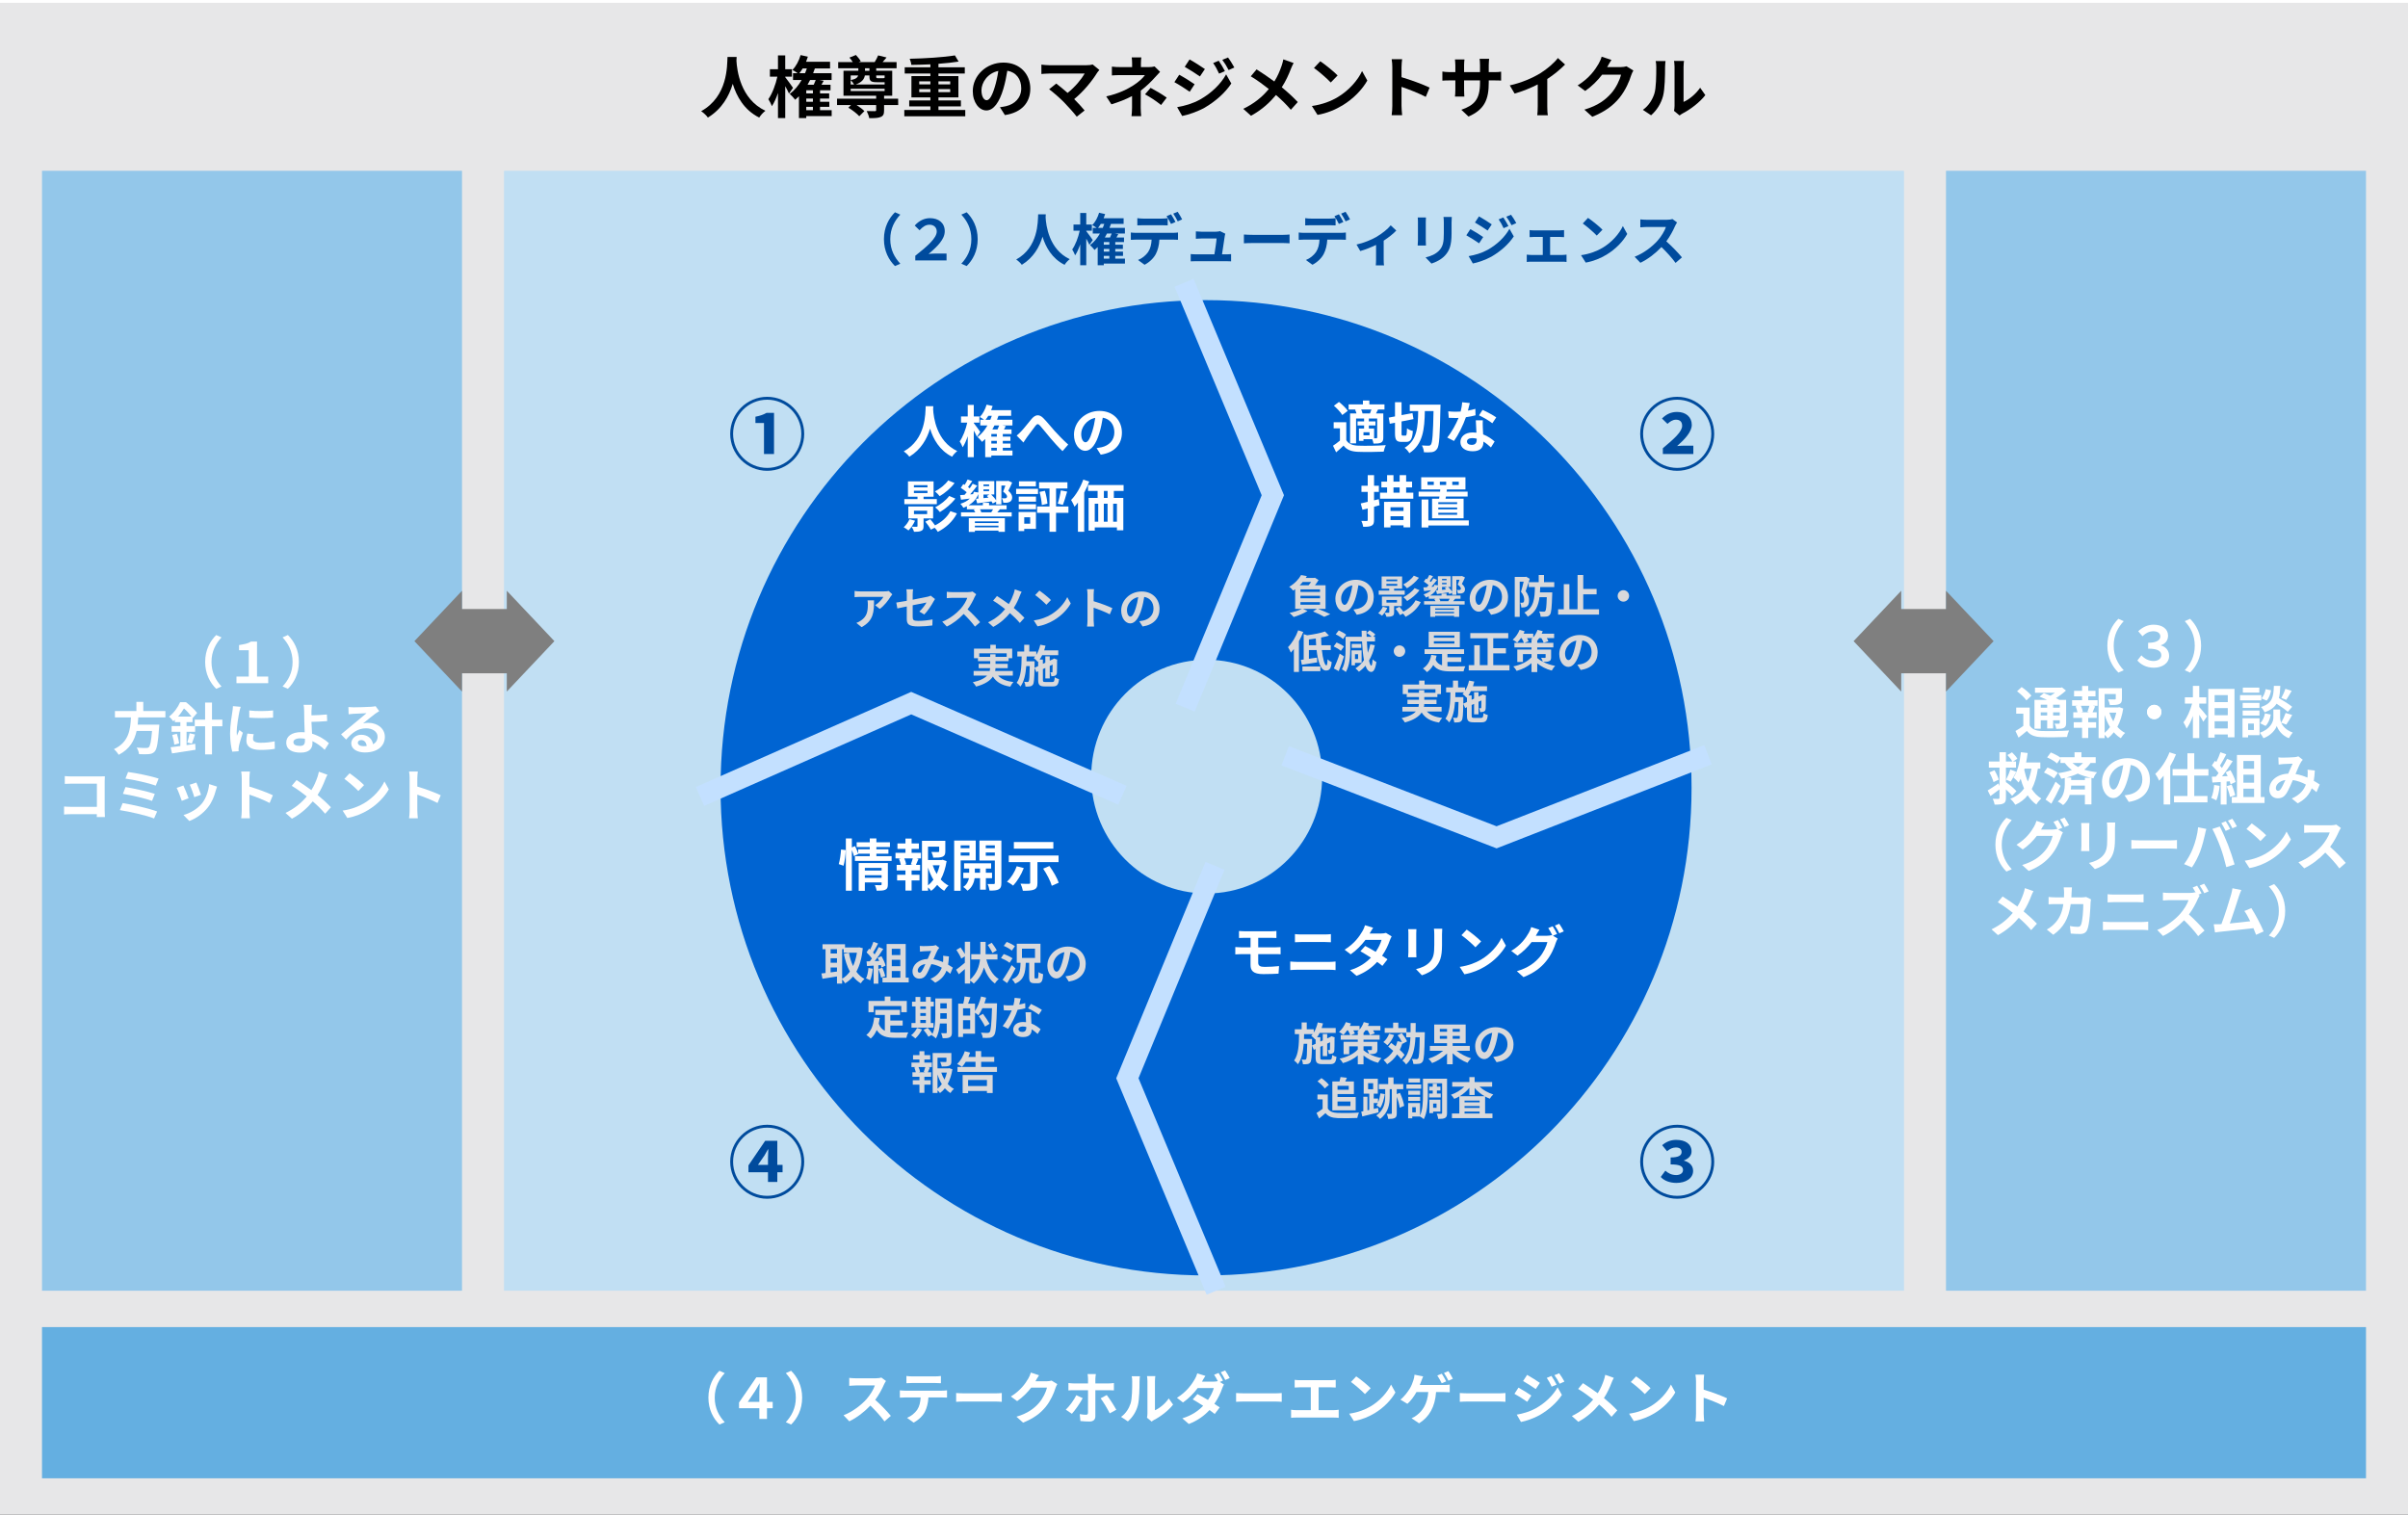 <?xml version="1.0" encoding="UTF-8"?>
<svg id="b" data-name="レイヤー 2" xmlns="http://www.w3.org/2000/svg" width="860" height="541" viewBox="0 0 860 541">
  <rect x="0" y="0" width="860" height="541" fill="#333333" stroke="none"/>
  <g id="c" data-name="ja">
    <rect width="860" height="540" fill="#fff"/>
    <g>
      <polygon points="0 1 860 1 860 541 0 541 0 1 0 1" fill="#e7e7e8" fill-rule="evenodd"/>
      <polygon points="180 61 680 61 680 461 180 461 180 61 180 61" fill="#c1dff3" fill-rule="evenodd"/>
      <polygon points="15 474 845 474 845 528 15 528 15 474 15 474" fill="#64afe1" fill-rule="evenodd"/>
      <g>
        <path d="M257.338,281.369c0-96.194,77.632-174.175,173.396-174.175s173.396,77.981,173.396,174.175-77.632,174.175-173.396,174.175-173.396-77.981-173.396-174.175h0Z" fill="#0064d2" fill-rule="evenodd"/>
        <path d="M389.715,277.387c0-23.051,18.463-41.737,41.239-41.737s41.239,18.686,41.239,41.737-18.463,41.737-41.239,41.737-41.239-18.686-41.239-41.737h0Z" fill="#c1dff3" fill-rule="evenodd"/>
        <polyline points="433.933 309.243 402.629 385.121 434.329 461" fill="none" stroke="#c3e0ff" stroke-miterlimit="8" stroke-width="7.356"/>
        <polyline points="400.868 284.049 325.434 251.135 250 284.466" fill="none" stroke="#c3e0ff" stroke-miterlimit="8" stroke-width="7.356"/>
        <polyline points="423.278 252.757 454.582 176.879 422.882 101" fill="none" stroke="#c3e0ff" stroke-miterlimit="8" stroke-width="7.356"/>
        <polyline points="458.985 269.939 534.492 299.066 610 269.57" fill="none" stroke="#c3e0ff" stroke-miterlimit="8" stroke-width="7.356"/>
      </g>
      <polygon points="15 61 165 61 165 461 15 461 15 61 15 61" fill="#93c7ea" fill-rule="evenodd"/>
      <polygon points="695 61 845 61 845 461 695 461 695 61 695 61" fill="#93c7ea" fill-rule="evenodd"/>
      <polygon points="180.997 211 198 229 180.997 247 180.997 240.472 165.003 240.472 165.003 247 148 229 165.003 211 165.003 217.528 180.997 217.528 180.997 211 180.997 211" fill="#7f7f7f" fill-rule="evenodd"/>
      <polygon points="694.997 211 712 229 694.997 247 694.997 240.472 679.003 240.472 679.003 247 662 229 679.003 211 679.003 217.528 694.997 217.528 694.997 211 694.997 211" fill="#7f7f7f" fill-rule="evenodd"/>
    </g>
    <g id="d" data-name="JP-OL">
      <g id="e" data-name="適切な措置">
        <g>
          <path d="M465.445,225.712c-.417,1.104-.945,2.226-1.537,3.298v10.996h-1.809v-8.179c-.353.464-.721.896-1.089,1.28-.176-.464-.688-1.521-1.008-1.969,1.44-1.44,2.816-3.714,3.633-6.003l1.81.576ZM472.088,232.179c.352,3.105,1.008,5.475,1.616,5.475.256,0,.384-.688.416-2.161.4.4,1.009.801,1.489.992-.257,2.465-.833,3.01-2.081,3.01-1.841,0-2.865-3.25-3.313-7.315h-2.753v3.121c.928-.128,1.921-.288,2.881-.432l.096,1.696c-1.889.32-3.921.641-5.49.881l-.368-1.761c.32-.032.656-.08,1.024-.128v-9.06l1.232.399c2.338-.304,4.818-.784,6.387-1.345l1.409,1.457c-.849.272-1.793.513-2.802.704,0,.929.032,1.857.097,2.753h3.345v1.713h-3.185ZM465.156,238.037h6.403v1.681h-6.403v-1.681ZM470.055,230.466c-.064-.784-.096-1.601-.128-2.4-.832.128-1.665.24-2.465.336v2.064h2.593Z" fill="#d9d9db"/>
          <path d="M478.868,232.467c-.528-.512-1.665-1.185-2.562-1.584l1.041-1.409c.912.353,2.064.944,2.641,1.457l-1.12,1.536ZM480.004,234.436c-.544,1.761-1.232,3.666-1.889,5.267l-1.729-.944c.608-1.281,1.473-3.394,2.081-5.314l1.536.992ZM479.636,228.241c-.528-.528-1.664-1.248-2.593-1.665l1.072-1.408c.896.384,2.081,1.024,2.657,1.537l-1.137,1.536ZM491.017,230.45c-.48,2.081-1.168,3.922-2.081,5.49.257,1.12.528,1.793.816,1.809.225.017.385-.8.465-2.272.304.368,1.04.832,1.344.976-.399,2.914-1.185,3.538-1.841,3.538-.88-.017-1.552-.801-2.049-2.225-.688.832-1.472,1.552-2.337,2.16-.256-.32-.88-.928-1.248-1.216,1.232-.753,2.241-1.729,3.058-2.93-.353-1.776-.577-4.05-.705-6.675h-4.209v2.785c0,2.401-.225,5.891-1.569,8.132-.304-.305-1.024-.785-1.424-.961,1.216-2.064,1.328-5.01,1.328-7.171v-4.466h5.794c-.031-.704-.048-1.425-.063-2.161h1.744c0,.736.017,1.457.049,2.161h1.809c-.465-.448-1.152-.977-1.777-1.345l1.024-.96c.721.4,1.633,1.04,2.049,1.536l-.784.769h.656v1.681h-2.896c.08,1.489.191,2.865.336,4.065.368-.928.656-1.937.88-3.024l1.633.304ZM483.926,236.772v.864h-1.248v-5.346h3.617v4.481h-2.369ZM486.167,231.395h-3.409v-1.393h3.409v1.393ZM483.926,233.668v1.712h1.104v-1.712h-1.104Z" fill="#d9d9db"/>
          <path d="M499.813,230.515c1.121,0,2.049.928,2.049,2.049,0,1.12-.928,2.049-2.049,2.049-1.12,0-2.049-.929-2.049-2.049,0-1.121.929-2.049,2.049-2.049Z" fill="#d9d9db"/>
          <path d="M516.95,237.974c.416.031.849.048,1.28.048.896,0,3.97,0,5.106-.048-.256.432-.544,1.264-.641,1.824h-4.562c-2.93,0-4.914-.416-6.259-2.272-.576,1.056-1.312,1.904-2.24,2.545-.272-.353-1.009-1.057-1.441-1.329,1.633-1.008,2.609-2.705,2.978-4.85l1.905.288c-.112.513-.24.992-.368,1.457.496,1.088,1.28,1.681,2.305,2v-4.065h-6.243v-1.681h14.118v1.681h-5.938v1.2h4.93v1.649h-4.93v1.553ZM521.368,231.187h-11.125v-5.555h11.125v5.555ZM519.432,226.961h-7.331v.816h7.331v-.816ZM519.432,229.025h-7.331v.833h7.331v-.833Z" fill="#d9d9db"/>
          <path d="M539.097,237.573v1.873h-14.55v-1.873h1.969v-7.107h1.984v7.107h2.785v-9.588h-6.178v-1.856h13.557v1.856h-5.361v3.521h4.529v1.856h-4.529v4.21h5.794Z" fill="#d9d9db"/>
          <path d="M553.977,234.74c0,.8-.16,1.185-.736,1.424-.545.225-1.265.24-2.129.24,1.216.625,2.705,1.137,4.289,1.425-.399.416-.944,1.185-1.2,1.681-2.049-.512-3.857-1.521-5.186-2.593v3.137h-2.049v-3.185c-1.457,1.264-3.313,2.209-5.314,2.753-.256-.48-.784-1.217-1.185-1.601,2.657-.528,5.138-1.729,6.499-3.281v-1.121h-3.058v2.833h-2.017v-4.449h5.074v-.769h-6.099v-1.633h3.394c-.16-.464-.48-1.12-.816-1.681h-.272c-.416.625-.88,1.169-1.328,1.601-.368-.304-1.137-.8-1.585-1.04,1.009-.849,1.937-2.193,2.449-3.506l1.809.497c-.112.271-.24.576-.385.864h3.458v1.312c.656-.753,1.185-1.713,1.521-2.674l1.873.465c-.112.288-.24.592-.385.896h4.45v1.584h-2.609c.24.4.448.801.561,1.104l-1.697.545c-.128-.433-.464-1.073-.815-1.649h-.769c-.225.336-.465.656-.704.929v.752h5.762v1.633h-5.762v.769h4.962v2.737ZM546.966,229.602v-.848h.271c-.176-.112-.336-.208-.479-.288.208-.16.399-.353.592-.545h-1.969c.224.416.432.816.544,1.121l-1.44.56h2.481ZM549.015,235.028c.528.464,1.2.912,2,1.328-.128-.464-.399-1.024-.624-1.425.528.049,1.185.032,1.36.032.192,0,.257-.048.257-.224v-1.121h-2.993v1.409Z" fill="#d9d9db"/>
          <path d="M563.35,237.429c.608-.08,1.057-.16,1.473-.256,2.033-.48,3.602-1.937,3.602-4.241,0-2.193-1.185-3.826-3.313-4.194-.225,1.345-.496,2.817-.944,4.306-.944,3.201-2.321,5.154-4.05,5.154-1.745,0-3.233-1.937-3.233-4.609,0-3.65,3.186-6.787,7.299-6.787,3.922,0,6.403,2.737,6.403,6.194,0,3.329-2.049,5.698-6.051,6.307l-1.185-1.873ZM562.117,232.627c.368-1.168.656-2.529.849-3.842-2.625.545-4.018,2.85-4.018,4.594,0,1.602.64,2.386,1.232,2.386.656,0,1.296-.993,1.937-3.138Z" fill="#d9d9db"/>
          <path d="M509.606,254.116c1.137,1.281,2.93,2.017,5.458,2.289-.384.4-.88,1.152-1.12,1.665-3.041-.48-4.946-1.617-6.211-3.602-.944,1.425-2.721,2.689-5.986,3.569-.224-.416-.768-1.137-1.185-1.537,2.689-.607,4.226-1.44,5.106-2.385h-4.818v-1.648h5.747c.08-.336.128-.672.16-1.009h-4.098v-1.536h4.113v-.96h-4.37v-1.057h-1.424v-3.409h5.842v-1.393h1.953v1.393h5.858v3.409h-1.281v1.057h-4.674v.96h4.354v1.536h-4.37c-.016.337-.048.673-.128,1.009h6.322v1.648h-5.25ZM506.773,247.426v-.912h1.904v.912h3.986v-1.265h-9.796v1.265h3.905Z" fill="#d9d9db"/>
          <path d="M528.968,256.405c.624,0,.752-.272.849-1.681.384.272,1.072.544,1.536.656-.208,2.001-.688,2.609-2.24,2.609h-2.802c-1.889,0-2.4-.513-2.4-2.337v-3.073l-.656.304-.656-1.553c-.064,3.922-.177,5.459-.545,5.971-.288.416-.592.576-1.024.656-.399.096-1.008.08-1.648.08-.032-.528-.208-1.232-.464-1.696.496.063.944.063,1.152.063s.336-.048.464-.256c.208-.32.305-1.665.368-5.427h-1.248c-.225,2.882-.736,5.475-2.065,7.3-.304-.448-.896-1.024-1.36-1.329,1.585-2.192,1.729-5.714,1.777-9.412h-1.537v-1.76h2.449v-2.417h1.824v2.417h2.497v1.2c.656-1.041,1.137-2.321,1.425-3.634l1.873.353c-.128.56-.305,1.12-.48,1.664h5.026v1.729h-5.747c-.271.56-.576,1.088-.912,1.552h1.169v1.537l.864-.4v-2.289h1.584v1.553l1.153-.528.063-.048.288-.208,1.185.416-.064.256c-.016,2.273-.016,3.906-.063,4.387-.032.576-.256.928-.688,1.104-.384.16-.896.177-1.312.177-.048-.433-.176-1.041-.352-1.393.191.016.416.016.544.016s.208-.032.224-.24c.032-.144.032-1.024.048-2.545l-1.024.48v4.466h-1.584v-3.729l-.864.4v3.857c0,.656.111.752.912.752h2.465ZM523.91,250.707v-1.665l-.145.16c-.304-.352-1.008-1.056-1.425-1.344.177-.177.353-.368.513-.577h-3.058c-.016.577-.032,1.153-.048,1.713h2.881v.721l-.031,1.601,1.312-.608Z" fill="#d9d9db"/>
        </g>
        <g>
          <path d="M470.743,217.481c1.553.592,3.313,1.345,4.354,1.873l-2.145.96c-.881-.528-2.481-1.312-4.018-1.921l1.408-.912h-4.994l1.633.736c-1.312.864-3.345,1.681-4.945,2.161-.337-.385-1.057-1.121-1.489-1.473,1.568-.32,3.313-.849,4.418-1.425h-2.401v-7.043c-.224.176-.464.336-.72.512-.32-.447-.977-1.088-1.409-1.36,2.033-1.185,3.458-2.801,4.242-4.209l2.064.384c-.128.224-.271.432-.416.656h2.978l.304-.08,1.312.849c-.336.576-.8,1.232-1.296,1.841h3.793v8.451h-2.673ZM465.237,207.877c-.32.4-.673.785-1.057,1.153h3.169c.32-.353.624-.769.896-1.153h-3.009ZM471.432,210.503h-6.979v.912h6.979v-.912ZM471.432,212.791h-6.979v.896h6.979v-.896ZM464.453,215.993h6.979v-.929h-6.979v.929Z" fill="#d9d9db"/>
          <path d="M483.382,217.705c.608-.08,1.057-.16,1.473-.256,2.033-.48,3.602-1.937,3.602-4.241,0-2.193-1.185-3.826-3.313-4.194-.225,1.345-.496,2.817-.944,4.306-.944,3.201-2.321,5.154-4.05,5.154-1.744,0-3.233-1.937-3.233-4.609,0-3.649,3.186-6.787,7.299-6.787,3.922,0,6.403,2.737,6.403,6.194,0,3.329-2.049,5.698-6.051,6.307l-1.185-1.873ZM482.149,212.903c.368-1.168.656-2.529.849-3.842-2.625.545-4.018,2.85-4.018,4.594,0,1.602.64,2.386,1.232,2.386.656,0,1.296-.993,1.937-3.138Z" fill="#d9d9db"/>
          <path d="M495.46,217.129c-.448,1.024-1.185,2.097-1.873,2.785-.319-.271-.976-.704-1.36-.912.656-.592,1.297-1.457,1.648-2.305l1.585.432ZM501.687,212.407h-9.284v-1.457h3.762v-.688h-2.721v-4.37h7.314v4.37h-2.865v.688h3.794v1.457ZM497.893,216.473v2.226c0,.735-.144,1.104-.672,1.328-.528.256-1.185.272-2.049.272-.112-.448-.448-1.073-.688-1.457.608.032,1.249.032,1.425.016.208,0,.256-.048.256-.208v-2.177h-2.625v-3.409h7.091v3.409h-2.737ZM495.14,207.589h3.874v-.624h-3.874v.624ZM495.14,209.222h3.874v-.656h-3.874v.656ZM495.156,215.24h3.761v-.96h-3.761v.96ZM507.433,215.048c-1.216,2.337-3.185,4.098-5.458,5.267-.208-.368-.544-.801-.912-1.169l-1.072.545c-.305-.593-1.009-1.585-1.585-2.289l1.408-.688c.448.513.977,1.185,1.361,1.745,1.824-.896,3.505-2.337,4.386-4.066l1.872.656ZM506.761,206.356c-1.12,1.505-2.737,2.85-4.258,3.762-.32-.416-.864-.992-1.36-1.36,1.345-.688,2.961-1.921,3.793-3.153l1.825.752ZM506.984,210.807c-1.152,1.521-2.849,2.913-4.418,3.857-.319-.416-.864-.992-1.36-1.36,1.425-.721,3.121-2.001,4.018-3.249l1.761.752Z" fill="#d9d9db"/>
          <path d="M519.703,213.864c-.271.319-.512.607-.736.864h4.114v1.2h-14.486v-1.2h4.082c-.112-.24-.272-.513-.433-.736l.48-.128h-2.449v-.881c-.32.176-.656.32-1.008.448-.16-.288-.577-.88-.849-1.137,1.072-.336,1.984-.816,2.688-1.488-.896.112-1.76.224-2.513.32l-.256-1.312c.368-.017.8-.048,1.265-.08.208-.24.416-.48.624-.736-.48-.433-1.169-.912-1.713-1.265l.736-1.072c.128.063.256.144.385.224.336-.512.656-1.088.832-1.536l1.345.464c-.416.576-.833,1.185-1.217,1.696.176.129.336.257.48.368.336-.464.624-.912.848-1.312l1.312.545c-.624.832-1.344,1.729-2.032,2.497l.816-.064c.111-.224.191-.432.256-.672l1.265.191v-3.249h4.562v3.825h-.896c.561.513,1.104,1.153,1.425,1.697v-5.555h3.249l.225-.063,1.104.512c-.32.801-.721,1.585-1.104,2.337.8.673,1.104,1.345,1.104,1.841.016.624-.208,1.041-.608,1.297-.225.128-.528.224-.801.271-.304.032-.736.032-1.136,0-.017-.368-.177-.928-.416-1.264.352.031.672.031.896.031.145-.016.272-.031.368-.08.16-.096.24-.239.24-.464,0-.32-.32-.769-1.137-1.393.257-.592.48-1.185.657-1.729h-1.137v5.378h-1.505v-.769l-.977.528c-.08-.191-.208-.399-.352-.624-1.457.208-2.913.416-4.082.593l-.353-1.312.673-.064v-1.297c-.528,1.409-1.505,2.449-2.77,3.201h4.065v-.704h1.777v.704h5.01v1.153h-1.921ZM510.819,216.393h10.309v3.922h-1.825v-.353h-6.738v.368h-1.745v-3.938ZM512.564,217.321v.464h6.738v-.464h-6.738ZM519.303,219.034v-.48h-6.738v.48h6.738ZM513.989,213.864c.176.256.352.544.416.784l-.32.08h3.266l-.112-.032c.176-.24.368-.544.513-.832h-3.762ZM515.014,206.773v.464h1.616v-.464h-1.616ZM515.014,208.678h1.616v-.496h-1.616v.496ZM516.454,210.534c-.16-.176-.32-.352-.48-.496l.753-.4h-1.713v1.041l1.44-.145Z" fill="#d9d9db"/>
          <path d="M531.35,217.705c.608-.08,1.057-.16,1.473-.256,2.033-.48,3.602-1.937,3.602-4.241,0-2.193-1.185-3.826-3.313-4.194-.225,1.345-.496,2.817-.944,4.306-.944,3.201-2.321,5.154-4.05,5.154-1.745,0-3.233-1.937-3.233-4.609,0-3.649,3.186-6.787,7.299-6.787,3.922,0,6.403,2.737,6.403,6.194,0,3.329-2.049,5.698-6.051,6.307l-1.185-1.873ZM530.117,212.903c.368-1.168.656-2.529.849-3.842-2.625.545-4.018,2.85-4.018,4.594,0,1.602.64,2.386,1.232,2.386.656,0,1.296-.993,1.937-3.138Z" fill="#d9d9db"/>
          <path d="M546.341,206.725c-.432,1.409-.992,3.186-1.473,4.45,1.024,1.248,1.217,2.353,1.217,3.297,0,1.057-.225,1.729-.736,2.098-.256.191-.576.304-.944.352-.305.048-.688.048-1.072.048-.017-.496-.16-1.232-.433-1.712.288.031.513.031.721.016.176,0,.32-.032.464-.128.192-.145.272-.465.272-.929,0-.752-.225-1.761-1.152-2.849.336-1.041.704-2.497.96-3.618h-1.408v12.565h-1.777v-14.262h3.794l.272-.08,1.296.752ZM550.07,209.687c-.016.656-.048,1.296-.08,1.904h4.386s-.016.544-.016.784c-.16,4.674-.305,6.515-.801,7.139-.352.465-.72.625-1.265.705-.479.08-1.248.08-2.08.048-.017-.561-.225-1.345-.545-1.889.688.08,1.345.096,1.665.096.272,0,.416-.063.561-.24.288-.304.432-1.633.528-4.93h-2.594c-.399,3.009-1.408,5.426-4.209,6.963-.225-.465-.769-1.121-1.217-1.473,3.441-1.809,3.697-4.962,3.777-9.107h-2.192v-1.761h3.553v-2.562h1.889v2.562h3.666v1.761h-5.026Z" fill="#d9d9db"/>
          <path d="M571.08,217.609v1.904h-14.613v-1.904h2.032v-8.964h2.001v8.964h2.913v-12.245h2.033v4.994h4.77v1.921h-4.77v5.33h5.634Z" fill="#d9d9db"/>
          <path d="M579.781,210.791c1.121,0,2.049.928,2.049,2.049,0,1.12-.928,2.049-2.049,2.049-1.12,0-2.049-.929-2.049-2.049,0-1.121.929-2.049,2.049-2.049Z" fill="#d9d9db"/>
        </g>
        <g>
          <path d="M492.71,180.439c-.66.18-1.301.38-1.98.56v4.701c0,1.141-.2,1.681-.86,2.041-.64.359-1.601.42-3.001.42-.08-.58-.38-1.521-.66-2.101.801.02,1.621.02,1.881.02.28,0,.38-.1.38-.38v-4.101l-1.88.48-.62-2.261c.72-.16,1.56-.36,2.5-.58v-3.541h-2.24v-2.2h2.24v-3.781h2.261v3.781h1.72v2.2h-1.72v3.001l1.7-.4.28,2.141ZM504.752,175.979v2.141h-11.882v-2.141h2.521v-1.881h-2.041v-2.08h2.041v-2.301h2.28v2.301h2.2v-2.301h2.32v2.301h2.121v2.08h-2.121v1.881h2.561ZM494.311,179.239l9.342-.021v9.143h-2.4v-.721h-4.642v.74h-2.3v-9.142ZM496.61,181.18v1.32h4.642v-1.32h-4.642ZM501.252,185.74v-1.36h-4.642v1.36h4.642ZM497.671,175.979h2.2v-1.881h-2.2v1.881Z" fill="#fff"/>
          <path d="M513.97,178.119c.04-.24.08-.5.12-.78h-7.441v-1.74h7.662l.06-.78h-6.802v-4.361h15.804v4.361h-6.621l-.101.78h7.502v1.74h-7.742l-.14.78h6.441v7.001h-11.263v-7.001h2.521ZM524.572,187.681h-14.443v.721h-2.42v-10.003h2.42v7.482h14.443v1.8ZM512.069,172.037h-2.24v1.181h2.24v-1.181ZM520.411,179.379h-6.741v.681h6.741v-.681ZM520.411,181.26h-6.741v.68h6.741v-.68ZM520.411,183.14h-6.741v.721h6.741v-.721ZM514.23,173.218h2.26v-1.181h-2.26v1.181ZM518.671,173.218h2.32v-1.181h-2.32v1.181Z" fill="#fff"/>
        </g>
        <g>
          <path d="M480.812,157.197c.78,1.341,2.181,1.9,4.221,1.98,2.4.101,7.121.04,9.882-.18-.279.56-.62,1.66-.74,2.32-2.48.12-6.721.16-9.161.06-2.381-.1-3.981-.68-5.182-2.22-.8.78-1.62,1.54-2.641,2.4l-1.12-2.36c.78-.5,1.681-1.16,2.48-1.841v-4.361h-2.24v-2.18h4.501v6.381ZM479.391,148.235c-.56-.98-1.88-2.36-3-3.32l1.82-1.36c1.12.9,2.5,2.221,3.141,3.181l-1.961,1.5ZM484.292,146.275h-2.641v-1.841h5.102v-1.38h2.3v1.38h5.401v1.841h-2.301c-.26.52-.5.979-.72,1.4h2.601v8.581c0,.961-.16,1.48-.8,1.841-.66.32-1.501.34-2.701.34-.06-.46-.26-1.08-.46-1.58h-3.12v.6h-1.621v-4.4h1.841v-1.101h-2.341v-1.44h2.341v-1.04h-2.86v8.882h-2.141v-10.682h2.28c-.1-.44-.28-.921-.5-1.32l.34-.08ZM489.273,147.676c.18-.421.359-.94.52-1.4h-3.66c.24.46.42.979.479,1.4h2.661ZM489.113,154.396h-2.16v1.101h2.16v-1.101ZM491.854,149.476h-2.98v1.04h2.36v1.44h-2.36v1.101h1.881v3.48h.8c.22-.02.3-.08.3-.32v-6.741Z" fill="#fff"/>
          <path d="M501.991,155.577c.381,0,.44-.48.501-2.601.479.4,1.46.82,2.1.96-.22,2.94-.8,3.901-2.38,3.901h-1.66c-1.881,0-2.341-.74-2.341-3.181v-3.661l-1.86.36-.38-2.201,2.24-.42v-5.081h2.341v4.621l3.9-.74.36,2.161-4.261.84v4.121c0,.8.04.92.42.92h1.02ZM514.475,144.535s-.021.899-.04,1.22c-.2,9.962-.4,13.423-1.16,14.523-.561.8-1.061,1.04-1.82,1.2-.74.12-1.821.1-2.901.06-.04-.66-.319-1.76-.74-2.44,1.041.08,1.98.08,2.44.08.341,0,.561-.08.78-.38.54-.7.78-3.901.94-11.982h-3.101c-.12,6.361-.62,11.883-5.541,15.043-.34-.64-1.061-1.48-1.681-1.92,4.501-2.701,4.761-7.482,4.841-13.123h-3v-2.28h10.982Z" fill="#fff"/>
          <path d="M526.973,148.336c-.9.239-2.12.5-3.44.68-.94,2.78-2.641,6.222-4.241,8.481l-2.421-1.22c1.601-1.94,3.161-4.861,4.041-7.002-.34.021-.68.021-1.02.021-.82,0-1.621-.021-2.481-.061l-.18-2.32c.86.101,1.921.141,2.641.141.58,0,1.181-.021,1.78-.061.28-1.1.5-2.301.54-3.32l2.741.28c-.16.64-.4,1.64-.681,2.7.96-.16,1.881-.38,2.661-.62l.06,2.301ZM529.573,150.116c-.06.84-.02,1.66,0,2.54.02.561.06,1.521.12,2.501,1.7.64,3.101,1.64,4.101,2.54l-1.32,2.121c-.7-.641-1.601-1.44-2.681-2.101v.18c0,1.841-1,3.281-3.82,3.281-2.461,0-4.401-1.101-4.401-3.281,0-1.94,1.62-3.44,4.381-3.44.46,0,.921.04,1.341.08-.061-1.48-.16-3.221-.221-4.421h2.501ZM527.393,156.678c-.52-.12-1.04-.2-1.601-.2-1.14,0-1.88.479-1.88,1.18,0,.74.62,1.24,1.7,1.24,1.341,0,1.78-.78,1.78-1.84v-.38ZM532.974,151.176c-1.14-.92-3.4-2.22-4.761-2.82l1.28-1.96c1.42.62,3.881,1.96,4.881,2.681l-1.4,2.1Z" fill="#fff"/>
        </g>
      </g>
      <g id="f" data-name="人権への影響評価">
        <g>
          <path d="M356.474,241.301c1.137,1.281,2.929,2.018,5.458,2.289-.384.4-.88,1.152-1.12,1.665-3.042-.48-4.946-1.617-6.211-3.602-.944,1.425-2.721,2.688-5.986,3.569-.224-.416-.769-1.137-1.185-1.537,2.689-.607,4.226-1.44,5.106-2.385h-4.818v-1.648h5.746c.08-.336.129-.672.16-1.009h-4.098v-1.536h4.114v-.961h-4.37v-1.056h-1.425v-3.409h5.843v-1.393h1.953v1.393h5.857v3.409h-1.28v1.056h-4.674v.961h4.354v1.536h-4.369c-.017.337-.048.673-.128,1.009h6.322v1.648h-5.25ZM353.641,234.61v-.912h1.904v.912h3.985v-1.265h-9.796v1.265h3.906Z" fill="#d9d9db"/>
          <path d="M375.835,243.59c.624,0,.752-.271.849-1.681.384.272,1.072.544,1.536.656-.208,2.001-.688,2.609-2.241,2.609h-2.801c-1.889,0-2.401-.513-2.401-2.337v-3.073l-.656.304-.656-1.553c-.063,3.922-.176,5.459-.544,5.971-.288.416-.592.576-1.024.656-.4.096-1.009.08-1.648.08-.032-.528-.208-1.232-.464-1.696.496.063.944.063,1.152.063s.336-.048.464-.256c.208-.32.304-1.665.368-5.427h-1.248c-.225,2.882-.736,5.475-2.065,7.3-.304-.448-.896-1.024-1.36-1.329,1.585-2.192,1.729-5.714,1.776-9.412h-1.536v-1.76h2.449v-2.417h1.824v2.417h2.497v1.2c.656-1.041,1.137-2.321,1.425-3.634l1.872.353c-.128.56-.304,1.12-.479,1.664h5.025v1.729h-5.746c-.271.56-.576,1.088-.912,1.552h1.168v1.537l.865-.4v-2.289h1.584v1.553l1.152-.528.064-.048.288-.208,1.185.416-.064.256c-.016,2.273-.016,3.906-.063,4.386-.032.577-.257.929-.688,1.104-.384.16-.896.177-1.312.177-.048-.433-.176-1.041-.353-1.393.192.016.416.016.545.016.128,0,.208-.032.224-.24.032-.144.032-1.024.048-2.545l-1.024.48v4.466h-1.584v-3.729l-.865.4v3.857c0,.656.112.752.913.752h2.465ZM370.776,237.892v-1.665l-.144.16c-.305-.352-1.009-1.056-1.425-1.344.176-.177.353-.368.513-.577h-3.058c-.016.577-.032,1.153-.048,1.713h2.881v.721l-.032,1.601,1.312-.608Z" fill="#d9d9db"/>
        </g>
        <g>
          <path d="M318.684,212.271c-.176.208-.48.592-.624.832-.753,1.248-2.273,3.266-3.858,4.386l-1.648-1.329c1.28-.784,2.529-2.192,2.945-2.977h-8.339c-.673,0-1.201.048-1.953.112v-2.226c.608.097,1.28.16,1.953.16h8.627c.448,0,1.329-.048,1.617-.144l1.28,1.185ZM312.152,214.431c0,3.97-.08,7.235-4.449,9.572l-1.856-1.521c.512-.177,1.088-.448,1.681-.881,2.032-1.408,2.417-3.105,2.417-5.73,0-.496-.032-.928-.112-1.44h2.32Z" fill="#d9d9db"/>
          <path d="M328.329,218.433c1.057-.944,2.112-2.401,2.561-3.233-.496.096-2.657.528-4.93.977v4.241c0,.993.288,1.345,2.033,1.345,1.696,0,3.473-.224,5.058-.528l-.064,2.161c-1.328.192-3.249.353-4.962.353-3.649,0-4.178-.881-4.178-2.77v-4.37c-1.424.288-2.688.545-3.361.705l-.384-2.098c.752-.096,2.161-.336,3.745-.624v-2.289c0-.528-.048-1.344-.128-1.824h2.385c-.079.48-.144,1.28-.144,1.824v1.889c2.337-.432,4.578-.896,5.298-1.056.448-.112.833-.225,1.137-.385l1.537,1.201c-.145.224-.385.576-.528.864-.705,1.328-2.161,3.537-3.313,4.657l-1.761-1.04Z" fill="#d9d9db"/>
          <path d="M348.635,212.254c-.128.176-.416.673-.561.992-.544,1.249-1.44,2.962-2.513,4.402,1.585,1.376,3.521,3.425,4.466,4.578l-1.825,1.584c-1.04-1.44-2.528-3.073-4.033-4.529-1.696,1.792-3.825,3.457-6.019,4.497l-1.648-1.729c2.577-.977,5.058-2.913,6.562-4.594,1.057-1.2,2.033-2.785,2.385-3.922h-5.426c-.673,0-1.553.097-1.889.112v-2.272c.432.063,1.408.111,1.889.111h5.634c.705,0,1.345-.096,1.665-.208l1.312.977Z" fill="#d9d9db"/>
          <path d="M364.875,211.357c-.208.353-.513,1.057-.656,1.425-.48,1.28-1.2,2.881-2.161,4.354,1.408,1.152,2.737,2.386,3.81,3.521l-1.648,1.841c-1.121-1.312-2.257-2.417-3.538-3.521-1.408,1.697-3.249,3.474-5.954,4.946l-1.841-1.648c2.609-1.265,4.514-2.817,6.083-4.723-1.137-.896-2.657-2.049-4.29-3.024l1.377-1.649c1.28.801,2.929,1.921,4.226,2.882.816-1.281,1.328-2.545,1.761-3.794.144-.4.304-1.057.384-1.473l2.449.864Z" fill="#d9d9db"/>
          <path d="M375.337,219.505c2.721-1.616,4.817-4.065,5.826-6.227l1.248,2.257c-1.216,2.161-3.345,4.37-5.922,5.923-1.617.977-3.682,1.872-5.938,2.257l-1.345-2.113c2.497-.352,4.578-1.168,6.131-2.097ZM375.337,214.319l-1.633,1.681c-.832-.896-2.833-2.642-4.002-3.458l1.505-1.601c1.12.752,3.201,2.417,4.13,3.378Z" fill="#d9d9db"/>
          <path d="M396.362,219.425c-1.648-.864-4.05-1.793-5.778-2.385v4.53c0,.464.08,1.584.144,2.225h-2.496c.096-.624.159-1.585.159-2.225v-9.188c0-.576-.048-1.376-.159-1.937h2.496c-.063.561-.144,1.265-.144,1.937v2.354c2.145.624,5.218,1.761,6.69,2.48l-.912,2.209Z" fill="#d9d9db"/>
          <path d="M406.889,221.89c.608-.08,1.057-.16,1.473-.256,2.033-.48,3.602-1.937,3.602-4.241,0-2.193-1.185-3.826-3.313-4.194-.225,1.345-.496,2.817-.944,4.306-.944,3.201-2.321,5.154-4.05,5.154-1.745,0-3.233-1.937-3.233-4.609,0-3.65,3.186-6.787,7.299-6.787,3.922,0,6.403,2.737,6.403,6.194,0,3.329-2.049,5.698-6.051,6.307l-1.185-1.873ZM405.656,217.088c.368-1.168.656-2.529.848-3.842-2.625.545-4.018,2.85-4.018,4.594,0,1.602.641,2.386,1.232,2.386.656,0,1.297-.993,1.938-3.138Z" fill="#d9d9db"/>
        </g>
        <g>
          <path d="M326.799,185.982c-.56,1.28-1.48,2.62-2.34,3.48-.4-.34-1.221-.88-1.701-1.141.82-.74,1.621-1.82,2.061-2.88l1.98.54ZM334.581,180.081h-11.603v-1.82h4.701v-.86h-3.401v-5.461h9.142v5.461h-3.581v.86h4.741v1.82ZM329.84,185.162v2.78c0,.921-.18,1.381-.84,1.66-.66.32-1.48.341-2.561.341-.14-.561-.56-1.341-.86-1.82.76.04,1.56.04,1.78.02.26,0,.32-.06.32-.26v-2.721h-3.281v-4.261h8.862v4.261h-3.421ZM326.399,174.06h4.841v-.78h-4.841v.78ZM326.399,176.1h4.841v-.819h-4.841v.819ZM326.419,183.622h4.701v-1.2h-4.701v1.2ZM341.763,183.382c-1.521,2.921-3.981,5.121-6.822,6.581-.26-.46-.68-1-1.14-1.46l-1.341.68c-.38-.74-1.26-1.98-1.98-2.86l1.76-.86c.561.641,1.22,1.48,1.7,2.181,2.28-1.12,4.381-2.921,5.481-5.081l2.341.82ZM340.922,172.52c-1.4,1.88-3.421,3.561-5.321,4.701-.399-.521-1.08-1.24-1.7-1.701,1.681-.859,3.701-2.4,4.741-3.94l2.28.94ZM341.202,178.08c-1.44,1.9-3.561,3.642-5.521,4.821-.399-.52-1.08-1.24-1.7-1.7,1.78-.9,3.901-2.501,5.021-4.061l2.2.939Z" fill="#fff"/>
          <path d="M357.102,181.901c-.341.4-.641.76-.921,1.08h5.142v1.5h-18.104v-1.5h5.102c-.14-.3-.34-.64-.54-.92l.6-.16h-3.061v-1.101c-.399.221-.82.4-1.26.561-.2-.36-.721-1.101-1.061-1.421,1.341-.42,2.48-1.02,3.361-1.86-1.121.141-2.201.28-3.142.4l-.319-1.641c.46-.02,1-.06,1.58-.1.26-.3.521-.601.78-.92-.601-.54-1.46-1.141-2.141-1.581l.92-1.34c.16.08.32.18.48.28.42-.641.82-1.36,1.04-1.921l1.681.58c-.521.721-1.04,1.48-1.521,2.121.22.16.42.319.601.46.42-.58.779-1.141,1.06-1.641l1.641.681c-.78,1.04-1.681,2.16-2.541,3.12l1.021-.08c.141-.28.24-.54.32-.84l1.58.24v-4.062h5.701v4.781h-1.12c.7.641,1.381,1.44,1.78,2.12v-6.941h4.062l.279-.08,1.381.641c-.4,1-.9,1.98-1.381,2.921,1.001.84,1.381,1.68,1.381,2.3.02.78-.261,1.301-.761,1.621-.279.159-.66.279-1,.34-.38.04-.92.04-1.42,0-.021-.46-.221-1.16-.521-1.58.44.039.84.039,1.12.039.181-.02.34-.039.46-.1.2-.12.301-.3.301-.58,0-.4-.4-.96-1.421-1.74.32-.74.601-1.48.82-2.16h-1.42v6.721h-1.881v-.96l-1.22.66c-.101-.24-.261-.5-.44-.78-1.82.26-3.641.521-5.102.74l-.439-1.641.84-.08v-1.62c-.66,1.761-1.88,3.061-3.461,4.001h5.081v-.88h2.221v.88h6.262v1.44h-2.4ZM345.999,185.062h12.883v4.901h-2.28v-.44h-8.422v.461h-2.181v-4.922ZM348.18,186.223v.58h8.422v-.58h-8.422ZM356.602,188.362v-.6h-8.422v.6h8.422ZM349.96,181.901c.22.32.439.68.52.98l-.399.1h4.08l-.14-.04c.22-.3.46-.68.641-1.04h-4.701ZM351.24,173.039v.58h2.021v-.58h-2.021ZM351.24,175.42h2.021v-.62h-2.021v.62ZM353.04,177.74c-.2-.22-.399-.439-.6-.62l.94-.5h-2.141v1.301l1.8-.181Z" fill="#fff"/>
          <path d="M370.72,176.46h-7.821v-1.88h7.821v1.88ZM369.979,188.902h-4.181v.78h-2.021v-6.821h6.201v6.041ZM363.839,177.36h6.161v1.82h-6.161v-1.82ZM363.839,180.101h6.161v1.78h-6.161v-1.78ZM369.96,173.699h-6.042v-1.8h6.042v1.8ZM365.799,184.742v2.3h2.12v-2.3h-2.12ZM381.582,183.161h-4.421v6.782h-2.341v-6.782h-4.421v-2.26h4.421v-6.422h-3.721v-2.221h10.122v2.221h-4.061v6.422h4.421v2.26ZM373.181,175.3c.439,1.48.82,3.36.9,4.601l-2.001.48c-.06-1.26-.4-3.181-.82-4.681l1.921-.4ZM377.762,179.881c.439-1.28.899-3.301,1.1-4.741l2.261.44c-.5,1.681-1.04,3.561-1.54,4.761l-1.82-.46Z" fill="#fff"/>
          <path d="M389.02,171.999c-.5,1.32-1.12,2.661-1.8,3.941v14.003h-2.241v-10.442c-.399.54-.8,1.04-1.22,1.48-.221-.561-.841-1.82-1.221-2.4,1.721-1.741,3.361-4.501,4.341-7.262l2.141.68ZM397.802,175.36v2.5h3.381v11.543h-2.281v-1.021h-7.921v1.14h-2.201v-11.662h3.221v-2.5h-3.42v-2.121h12.702v2.121h-3.48ZM390.98,186.342h1.24v-6.421h-1.24v6.421ZM394.221,179.921v6.421h1.341v-6.421h-1.341ZM395.562,175.36h-1.32v2.5h1.32v-2.5ZM398.901,179.921h-1.34v6.421h1.34v-6.421Z" fill="#fff"/>
        </g>
        <g>
          <path d="M333.321,145.087c-.021.32-.04.72-.061,1.14.16,2.761,1.16,11.383,8.622,14.884-.74.56-1.46,1.38-1.841,2.021-4.521-2.24-6.761-6.361-7.881-10.042-1.081,3.601-3.181,7.461-7.402,10.042-.42-.62-1.2-1.341-2-1.9,7.982-4.421,7.702-13.503,7.842-16.144h2.721Z" fill="#fff"/>
          <path d="M348.9,155.989c-.24-.561-.681-1.4-1.121-2.2v9.502h-2.16v-7.482c-.52,1.541-1.14,2.941-1.82,3.941-.22-.66-.7-1.561-1.04-2.101,1.12-1.561,2.181-4.341,2.681-6.701h-2.221v-2.2h2.4v-4.121h2.16v4.121h2.001v2.2h-2.001v.16c.62.78,2.001,2.681,2.321,3.181l-1.2,1.7ZM361.603,162.69h-7.562v.601h-2.181v-6.502c-.359.36-.74.721-1.12,1.04-.32-.439-1.14-1.34-1.62-1.74,1.4-1.04,2.58-2.46,3.541-4.141h-2.561v-2.021h1.38c-.46-.34-1.141-.78-1.561-.98,1.08-1.08,1.961-2.76,2.44-4.421l2.161.48c-.16.5-.341,1-.54,1.5h7.142v2.001h-4.521c-.16.479-.34.96-.521,1.42h5.502v2.021h-3.621l1.261.24c-.221.4-.44.8-.66,1.18h2.7v1.641h-3.121v.94h2.721v1.521h-2.721v.96h2.761v1.5h-2.761v1h3.461v1.761ZM353.681,149.928c.181-.46.36-.94.54-1.42h-1.24c-.319.52-.66,1-1,1.42h1.7ZM356.021,155.009h-1.98v.94h1.98v-.94ZM356.021,157.47h-1.98v.96h1.98v-.96ZM354.041,160.93h1.98v-1h-1.98v1ZM355.182,151.948c-.24.48-.5.96-.761,1.42h1.841c.22-.479.439-.979.6-1.42h-1.68Z" fill="#fff"/>
          <path d="M364.759,154.009c.921-.94,2.461-2.98,3.681-4.401,1.381-1.58,2.681-1.72,4.121-.319,1.341,1.32,2.921,3.36,4.102,4.641,1.26,1.38,2.94,3.161,4.841,4.861l-2.041,2.34c-1.42-1.34-3.12-3.24-4.381-4.721-1.24-1.44-2.7-3.341-3.641-4.381-.7-.76-1.061-.66-1.641.06-.78,1.001-2.2,2.961-3.04,4.081-.46.641-.9,1.36-1.261,1.881l-2.4-2.48c.58-.48,1.061-.921,1.66-1.561Z" fill="#fff"/>
          <path d="M391.641,160.05c.761-.1,1.32-.2,1.841-.32,2.54-.6,4.501-2.42,4.501-5.301,0-2.74-1.48-4.781-4.142-5.241-.279,1.681-.62,3.521-1.18,5.381-1.181,4.001-2.9,6.441-5.062,6.441-2.181,0-4.041-2.42-4.041-5.761,0-4.562,3.981-8.481,9.122-8.481,4.901,0,8.002,3.42,8.002,7.741,0,4.161-2.561,7.121-7.562,7.882l-1.48-2.341ZM390.101,154.049c.46-1.46.82-3.161,1.061-4.801-3.281.68-5.021,3.561-5.021,5.741,0,2,.8,2.98,1.54,2.98.82,0,1.62-1.24,2.421-3.921Z" fill="#fff"/>
        </g>
      </g>
      <g id="g" data-name="モニタリング">
        <g>
          <path d="M449.361,343.842c0,1.101.682,1.5,2.281,1.5,1.801,0,3.561-.119,5.162-.279l-.182,2.7c-1.299.08-3.561.16-5.439.16-3.662,0-4.562-1.261-4.562-3.28v-3.861h-3.26c-.561,0-1.58.06-2.182.1v-2.62c.561.04,1.561.1,2.182.1h3.26v-3.4h-2.18c-.721,0-1.361.021-1.941.061v-2.501c.58.04,1.221.1,1.941.1h9.621c.682,0,1.342-.04,1.801-.1v2.501c-.52-.021-1.08-.061-1.801-.061h-4.701v3.4h6.043c.42,0,1.42-.04,1.939-.08l.02,2.561c-.559-.06-1.459-.06-1.9-.06h-6.102v3.061Z" fill="#fff"/>
          <path d="M460.801,343.422c.779.06,1.719.14,2.5.14h11.482c.68,0,1.52-.06,2.201-.14v3.061c-.701-.08-1.602-.12-2.201-.12h-11.482c-.781,0-1.76.061-2.5.12v-3.061ZM462.48,333.64c.721.08,1.66.12,2.34.12h8.283c.799,0,1.66-.06,2.219-.12v2.9c-.58-.02-1.52-.08-2.219-.08h-8.262c-.762,0-1.682.04-2.361.08v-2.9Z" fill="#fff"/>
          <path d="M497.023,334.46c-.219.38-.479.92-.66,1.42-.52,1.541-1.439,3.562-2.76,5.481.74.46,1.42.92,1.92,1.28l-1.82,2.341c-.48-.42-1.119-.9-1.859-1.421-1.781,1.94-4.141,3.741-7.383,4.981l-2.32-2.021c3.541-1.08,5.803-2.78,7.463-4.48-1.361-.881-2.721-1.701-3.742-2.281l1.701-1.9c1.061.54,2.42,1.301,3.76,2.101.98-1.42,1.781-3.061,2.082-4.261h-5.742c-1.4,1.86-3.26,3.781-5.281,5.161l-2.16-1.66c3.521-2.161,5.381-4.901,6.381-6.642.301-.48.721-1.4.9-2.101l2.9.9c-.479.7-1,1.62-1.24,2.04l-.02.021h4.102c.619,0,1.299-.08,1.74-.221l2.039,1.261Z" fill="#fff"/>
          <path d="M505.861,331.879c-.039.44-.061.881-.061,1.521v6.762c0,.5.021,1.28.061,1.74h-2.961c.02-.38.1-1.16.1-1.76v-6.742c0-.38-.02-1.08-.08-1.521h2.941ZM515.084,331.699c-.041.561-.08,1.2-.08,2.001v3.96c0,4.302-.84,6.142-2.32,7.782-1.32,1.46-3.402,2.44-4.861,2.9l-2.102-2.2c2.002-.46,3.682-1.221,4.902-2.521,1.359-1.501,1.619-3.001,1.619-6.121v-3.801c0-.801-.039-1.44-.119-2.001h2.961Z" fill="#fff"/>
          <path d="M528.982,342.722c3.4-2.021,6.021-5.081,7.281-7.781l1.561,2.82c-1.52,2.7-4.18,5.461-7.4,7.401-2.021,1.221-4.602,2.341-7.422,2.82l-1.682-2.641c3.121-.439,5.723-1.46,7.662-2.62ZM528.982,336.24l-2.041,2.101c-1.039-1.12-3.539-3.301-5-4.321l1.881-2c1.4.94,4,3.021,5.16,4.221Z" fill="#fff"/>
          <path d="M554.623,334.2l1.701,1.04c-.221.38-.5.94-.66,1.42-.541,1.801-1.682,4.461-3.502,6.682-1.9,2.341-4.301,4.161-8.061,5.661l-2.361-2.12c4.082-1.221,6.301-2.961,8.062-4.961,1.359-1.541,2.52-3.961,2.84-5.441h-5.641c-1.32,1.74-3.061,3.501-5.041,4.841l-2.24-1.681c3.52-2.12,5.26-4.7,6.24-6.421.32-.5.721-1.42.9-2.101l2.941.96c-.48.7-1,1.601-1.24,2.041l-.061.1h4.021c.619,0,1.299-.1,1.74-.24l.139.08c-.398-.8-.959-1.86-1.459-2.58l1.58-.641c.5.721,1.199,2.001,1.58,2.741l-1.48.62ZM556.883,329.939c.521.739,1.262,2.02,1.621,2.72l-1.6.681c-.4-.84-1.041-2.001-1.602-2.761l1.58-.64Z" fill="#fff"/>
        </g>
        <g>
          <path d="M474.926,378.495c.623,0,.752-.272.848-1.681.385.272,1.072.544,1.537.656-.209,2.001-.689,2.609-2.24,2.609h-2.803c-1.889,0-2.4-.513-2.4-2.337v-3.073l-.656.304-.656-1.553c-.064,3.922-.176,5.459-.545,5.971-.287.416-.592.576-1.023.656-.4.096-1.008.08-1.648.08-.033-.528-.209-1.232-.465-1.696.496.063.945.063,1.152.063.209,0,.336-.048.465-.256.207-.32.305-1.665.367-5.427h-1.248c-.225,2.882-.736,5.475-2.064,7.3-.305-.448-.896-1.024-1.361-1.329,1.586-2.192,1.729-5.714,1.777-9.412h-1.537v-1.76h2.449v-2.417h1.824v2.417h2.498v1.2c.656-1.041,1.137-2.321,1.424-3.634l1.873.353c-.127.56-.305,1.12-.48,1.664h5.027v1.729h-5.748c-.271.56-.576,1.088-.912,1.552h1.17v1.537l.863-.4v-2.289h1.584v1.553l1.154-.528.062-.048.289-.208,1.184.416-.064.256c-.016,2.273-.016,3.906-.062,4.387-.033.576-.256.928-.689,1.104-.383.16-.896.177-1.312.177-.047-.433-.176-1.041-.352-1.393.191.016.416.016.545.016.127,0,.207-.032.223-.24.033-.144.033-1.024.049-2.545l-1.025.48v4.466h-1.584v-3.729l-.863.4v3.857c0,.656.111.752.912.752h2.465ZM469.867,372.797v-1.665l-.145.16c-.303-.352-1.008-1.056-1.424-1.344.176-.177.352-.368.512-.577h-3.057c-.016.577-.033,1.153-.049,1.713h2.881v.721l-.031,1.601,1.312-.608Z" fill="#d9d9db"/>
          <path d="M491.934,374.83c0,.8-.16,1.185-.736,1.424-.545.225-1.264.24-2.129.24,1.217.625,2.705,1.137,4.289,1.425-.398.416-.943,1.185-1.199,1.681-2.049-.512-3.857-1.521-5.186-2.593v3.137h-2.049v-3.185c-1.457,1.264-3.314,2.209-5.314,2.753-.256-.48-.785-1.217-1.186-1.601,2.658-.528,5.139-1.729,6.5-3.281v-1.121h-3.059v2.833h-2.016v-4.449h5.074v-.769h-6.1v-1.633h3.395c-.16-.464-.48-1.12-.816-1.681h-.273c-.416.625-.879,1.169-1.328,1.601-.367-.304-1.137-.8-1.584-1.04,1.008-.849,1.936-2.193,2.449-3.506l1.809.497c-.113.271-.24.576-.385.864h3.457v1.312c.656-.753,1.186-1.713,1.521-2.674l1.873.465c-.113.288-.24.592-.385.896h4.449v1.584h-2.609c.24.4.449.801.561,1.104l-1.697.545c-.127-.433-.463-1.073-.814-1.649h-.77c-.225.336-.465.656-.703.929v.752h5.762v1.633h-5.762v.769h4.961v2.737ZM484.924,369.691v-.848h.271c-.176-.112-.336-.208-.48-.288.209-.16.4-.353.592-.545h-1.969c.225.416.432.816.545,1.121l-1.441.56h2.482ZM486.973,375.118c.527.464,1.199.912,2,1.328-.129-.464-.4-1.024-.625-1.425.529.049,1.186.032,1.361.032.191,0,.256-.048.256-.224v-1.121h-2.992v1.409Z" fill="#d9d9db"/>
          <path d="M497.881,369.676c-.527,1.377-1.439,2.769-2.367,3.649-.32-.304-1.025-.864-1.441-1.137.865-.704,1.617-1.841,2.049-2.961l1.76.448ZM500.426,378.303c-.336-.496-.863-1.088-1.455-1.681-.961,1.425-2.162,2.594-3.555,3.474-.256-.4-.896-1.168-1.279-1.521,1.424-.769,2.576-1.873,3.457-3.249-.607-.544-1.232-1.057-1.809-1.505l1.072-1.328c.512.368,1.057.784,1.6,1.216.258-.576.465-1.2.641-1.841l1.586.337c-.354-.785-.961-1.713-1.537-2.449l1.473-.736c.752.88,1.584,2.097,1.889,2.929l-1.584.849-.064-.176c-.256.832-.576,1.616-.945,2.337.705.64,1.312,1.265,1.713,1.793l-1.201,1.552ZM508.861,368.684s0,.608-.016.848c-.127,6.579-.256,8.916-.768,9.637-.369.527-.736.704-1.266.784-.496.096-1.248.08-2.031.063-.033-.528-.24-1.265-.545-1.776.721.048,1.377.063,1.68.063.24,0,.4-.048.561-.271.336-.433.48-2.385.576-7.539h-1.535c-.209,4.113-.896,7.475-3.314,9.684-.287-.448-.912-1.088-1.344-1.393,2.129-1.873,2.705-4.706,2.865-8.291h-1.506v-1.617h-7.682v-1.696h3.008v-1.921h1.857v1.921h2.93v1.505h1.439c.018-1.041.018-2.146.018-3.298h1.824c0,1.137-.016,2.241-.033,3.298h3.281Z" fill="#d9d9db"/>
          <path d="M520.205,375.294c1.408,1.137,3.361,2.161,5.186,2.689-.432.384-1.008,1.136-1.281,1.616-1.855-.704-3.809-1.953-5.297-3.409v3.938h-2.018v-3.857c-1.473,1.473-3.426,2.721-5.33,3.425-.289-.447-.865-1.184-1.297-1.584,1.904-.561,3.891-1.617,5.234-2.817h-4.738v-1.745h6.131v-.944h-4.578v-6.69h11.236v6.69h-4.641v.944h6.113v1.745h-4.721ZM514.219,368.523h2.576v-1.024h-2.576v1.024ZM516.795,371.021v-1.024h-2.576v1.024h2.576ZM521.357,367.499h-2.545v1.024h2.545v-1.024ZM521.357,369.996h-2.545v1.024h2.545v-1.024Z" fill="#d9d9db"/>
          <path d="M533.307,377.519c.609-.08,1.057-.16,1.473-.256,2.033-.48,3.602-1.937,3.602-4.241,0-2.193-1.184-3.826-3.312-4.194-.225,1.345-.496,2.817-.945,4.306-.943,3.201-2.32,5.154-4.049,5.154-1.746,0-3.234-1.937-3.234-4.609,0-3.65,3.186-6.787,7.299-6.787,3.922,0,6.404,2.737,6.404,6.194,0,3.329-2.049,5.698-6.051,6.307l-1.186-1.873ZM532.074,372.717c.369-1.168.656-2.529.85-3.842-2.625.545-4.018,2.85-4.018,4.594,0,1.602.639,2.386,1.232,2.386.656,0,1.295-.993,1.936-3.138Z" fill="#d9d9db"/>
        </g>
        <g>
          <path d="M474.218,395.939c.656,1.073,1.856,1.505,3.521,1.569,1.872.08,5.474.031,7.603-.128-.208.447-.496,1.376-.592,1.92-1.921.097-5.139.129-7.043.049-1.969-.08-3.281-.528-4.322-1.777-.704.624-1.408,1.249-2.272,1.921l-.929-1.984c.673-.4,1.473-.929,2.177-1.473v-3.378h-1.841v-1.744h3.698v5.025ZM473.113,388.753c-.496-.769-1.633-1.825-2.577-2.529l1.408-1.152c.961.673,2.129,1.665,2.673,2.417l-1.504,1.265ZM475.834,386.271h2.562c.144-.527.288-1.136.368-1.584l2.272.256c-.192.464-.4.929-.592,1.328h3.089v4.498h-5.843v1.057h6.483v4.77h-8.34v-10.324ZM477.69,387.824v1.393h4.002v-1.393h-4.002ZM477.69,393.411v1.616h4.61v-1.616h-4.61Z" fill="#d9d9db"/>
          <path d="M492.347,397.316c-2.033.512-4.178,1.04-5.827,1.44l-.352-1.729.736-.145v-5.153h1.473v4.834l.64-.129v-5.81h-1.984v-5.33h5.042v5.33h-1.457v1.744h1.537v1.425c.4-.96.688-2.113.849-3.281l1.584.288c-.304,1.856-.88,3.714-1.616,4.914-.305-.256-1.009-.688-1.377-.881.176-.256.336-.544.48-.848h-1.457v2.08l1.553-.352.177,1.601ZM488.601,389.041h1.809v-2.161h-1.809v2.161ZM499.886,395.651c-.112-1.072-.528-2.577-1.041-3.905v5.858c0,.896-.144,1.408-.688,1.696-.528.305-1.296.353-2.368.353-.049-.513-.272-1.297-.513-1.825.656.032,1.312.032,1.521.032.208-.016.288-.08.288-.271v-8.58h-.752v2.529c0,2.753-.416,5.858-3.458,8.115-.304-.4-.88-.896-1.328-1.232,2.817-2.017,3.169-4.674,3.169-6.883v-2.529h-2.257v-1.809h3.33v-2.369h1.904v2.369h3.474v1.809h-2.321v1.777l1.137-.465c.72,1.473,1.312,3.378,1.505,4.658l-1.601.672Z" fill="#d9d9db"/>
          <path d="M507.578,388.849h-5.282v-1.504h5.282v1.504ZM516.798,397.509c0,.928-.145,1.473-.688,1.776-.544.32-1.328.353-2.465.353-.048-.513-.288-1.361-.528-1.857.656.032,1.393.017,1.633.017.224,0,.288-.064.288-.305v-10.596h-5.106v4.338c0,2.545-.191,6.194-1.44,8.499-.272-.288-.912-.736-1.328-.944h-2.785v.641h-1.473v-5.459h4.258v4.45c.96-2.081,1.04-4.979,1.04-7.187v-5.955h8.596v12.229ZM507.193,391.025h-4.241v-1.456h4.241v1.456ZM502.952,391.762h4.241v1.425h-4.241v-1.425ZM507.146,386.64h-4.098v-1.44h4.098v1.44ZM505.642,395.46h-1.265v1.841h1.265v-1.841ZM511.691,390.578v-1.089h-1.232v-1.377h1.232v-1.04h1.489v1.04h1.264v1.377h-1.264v1.089h1.376v1.392h-4.161v-1.392h1.296ZM511.836,397.028v.544h-1.345v-4.786h3.938v4.242h-2.593ZM511.836,394.163v1.505h1.216v-1.505h-1.216Z" fill="#d9d9db"/>
          <path d="M528.412,388.129c1.265,1.2,3.073,2.209,4.897,2.769-.399.337-.944,1.041-1.232,1.521-.576-.208-1.137-.479-1.681-.784v6.066h2.625v1.665h-14.47v-1.665h2.642v-6.099c-.593.337-1.185.641-1.81.881-.271-.433-.784-1.12-1.184-1.473,1.761-.576,3.521-1.648,4.754-2.881h-4.307v-1.648h6.131v-1.777h1.873v1.777h6.259v1.648h-4.498ZM530.221,391.538c-1.36-.769-2.593-1.793-3.569-2.945v2.513h-1.873v-2.576c-.944,1.168-2.145,2.208-3.474,3.009h8.916ZM528.428,393.091h-5.378v.64h5.378v-.64ZM523.05,395.716h5.378v-.673h-5.378v.673ZM528.428,397.7v-.672h-5.378v.672h5.378Z" fill="#d9d9db"/>
        </g>
      </g>
      <g id="h" data-name="情報開示">
        <g>
          <path d="M308.142,338.662c-.336,3.489-1.104,6.242-2.305,8.388.784,1.072,1.744,1.969,2.897,2.593-.433.353-1.024,1.072-1.312,1.568-1.089-.656-1.985-1.473-2.754-2.449-.816.993-1.761,1.793-2.849,2.449-.24-.416-.673-1.008-1.057-1.393v1.505h-1.841v-2.562c-1.841.32-3.713.608-5.186.833l-.368-1.905c.432-.048.928-.096,1.473-.16v-8.499h-1.089v-1.761h8.035v1.137h4.786l.32-.048,1.248.304ZM296.65,339.03v1.521h2.272v-1.521h-2.272ZM296.65,343.864h2.272v-1.601h-2.272v1.601ZM296.65,347.306c.736-.096,1.504-.208,2.272-.304v-1.441h-2.272v1.745ZM300.763,349.562c1.057-.592,1.985-1.457,2.77-2.545-.977-1.776-1.665-3.922-2.161-6.339l1.824-.368c.32,1.713.801,3.329,1.473,4.738.625-1.377,1.104-2.978,1.377-4.771h-4.722v-1.248h-.561v10.532Z" fill="#d9d9db"/>
          <path d="M311.721,346.009c-.16,1.505-.496,3.105-.96,4.13-.337-.208-1.041-.544-1.457-.688.464-.944.721-2.369.849-3.713l1.568.271ZM313.69,344.761v6.578h-1.681v-6.45l-2.369.16-.16-1.665,1.185-.048c.24-.304.496-.641.736-.992-.464-.688-1.248-1.553-1.921-2.193l.896-1.312c.128.112.256.225.385.337.448-.881.896-1.953,1.168-2.785l1.681.592c-.576,1.104-1.232,2.337-1.809,3.233.208.224.4.464.561.672.576-.896,1.088-1.824,1.473-2.625l1.616.673c-.896,1.408-2.017,3.041-3.058,4.338l1.617-.064c-.176-.384-.368-.769-.561-1.104l1.345-.592c.641,1.072,1.28,2.465,1.473,3.377l-1.44.672c-.048-.256-.128-.544-.225-.864l-.912.064ZM315.13,345.641c.433.944.849,2.193,1.041,3.01l-1.505.528c-.128-.816-.544-2.113-.944-3.09l1.408-.448ZM324.542,349.179v1.712h-9.364v-1.712h1.473v-12.005h6.819v12.005h1.072ZM318.492,338.886v2.226h3.058v-2.226h-3.058ZM321.549,342.808h-3.058v2.289h3.058v-2.289ZM318.492,349.179h3.058v-2.369h-3.058v2.369Z" fill="#d9d9db"/>
          <path d="M339.39,347.802c-.416-.368-.881-.752-1.36-1.104-.705,1.793-1.905,3.186-4.018,4.29l-1.697-1.377c2.401-1.024,3.506-2.545,4.034-3.985-1.121-.608-2.369-1.089-3.714-1.28-.593,1.36-1.28,2.929-1.84,3.81-.624.96-1.377,1.393-2.465,1.393-1.393,0-2.434-.961-2.434-2.562,0-2.449,2.226-4.338,5.411-4.481.447-1.024.896-2.097,1.264-2.85-.624.017-1.984.064-2.705.112-.336.016-.896.08-1.296.144l-.08-2.049c.416.049.96.064,1.312.064.896,0,2.592-.064,3.329-.128.384-.032.801-.128,1.072-.24l1.265.992c-.224.24-.4.448-.528.673-.416.672-.992,2.049-1.553,3.393,1.232.192,2.385.577,3.41,1.024.016-.191.031-.367.048-.544.031-.608.048-1.216-.017-1.729l2.081.24c-.063,1.057-.144,2.049-.304,2.945.656.368,1.232.752,1.696,1.057l-.912,2.192ZM330.491,344.328c-1.761.272-2.722,1.345-2.722,2.337,0,.448.272.753.593.753.319,0,.544-.145.832-.545.4-.592.849-1.568,1.297-2.545Z" fill="#d9d9db"/>
          <path d="M352.268,342.695c.769,2.993,2.209,5.619,4.418,6.979-.448.352-1.072,1.072-1.376,1.601-1.793-1.297-3.025-3.313-3.906-5.73-.56,2.033-1.664,4.05-3.633,5.763-.32-.337-.816-.736-1.297-1.057v1.04h-1.889v-5.17c-.736.656-1.473,1.312-2.145,1.856l-.961-1.633c.769-.56,1.953-1.488,3.105-2.48v-2.273l-1.28.785c-.305-.816-1.089-2.146-1.729-3.105l1.489-.864c.512.688,1.104,1.601,1.521,2.337v-4.386h1.889v13.525c2.465-2.225,3.281-4.851,3.537-7.188h-3.137v-1.889h3.249v-4.401h1.889v4.401h4.226v1.889h-3.97ZM354.429,340.358c-.304-.752-1.057-1.937-1.665-2.849l1.425-.784c.641.832,1.44,1.969,1.793,2.721l-1.553.912Z" fill="#d9d9db"/>
          <path d="M360.553,343.88c-.641-.56-2.001-1.265-3.057-1.696l.976-1.425c1.057.353,2.449.992,3.138,1.521l-1.057,1.601ZM362.697,345.881c-.912,1.761-1.984,3.666-3.009,5.25l-1.616-1.168c.912-1.249,2.225-3.329,3.232-5.25l1.393,1.168ZM361.354,339.526c-.576-.561-1.857-1.265-2.865-1.681l1.04-1.425c.992.368,2.305,1.009,2.945,1.553l-1.12,1.553ZM370.509,349.467c.288,0,.336-.337.384-2.257.385.304,1.185.607,1.665.752-.16,2.513-.592,3.217-1.873,3.217h-1.232c-1.536,0-1.889-.576-1.889-2.288v-4.994h-1.216c-.145,3.633-.593,6.066-3.778,7.442-.208-.464-.736-1.185-1.152-1.536,2.737-1.072,2.961-2.913,3.058-5.906h-1.345v-6.819h8.468v6.819h-2.129v4.978c0,.528.048.593.32.593h.72ZM364.986,342.136h4.658v-3.298h-4.658v3.298Z" fill="#d9d9db"/>
          <path d="M380.522,348.714c.608-.08,1.057-.16,1.473-.256,2.033-.48,3.602-1.937,3.602-4.241,0-2.193-1.185-3.826-3.313-4.194-.225,1.345-.496,2.817-.944,4.306-.944,3.201-2.321,5.154-4.05,5.154-1.744,0-3.233-1.937-3.233-4.609,0-3.649,3.186-6.787,7.299-6.787,3.922,0,6.403,2.737,6.403,6.194,0,3.329-2.049,5.698-6.051,6.307l-1.185-1.873ZM379.29,343.912c.368-1.168.656-2.529.849-3.842-2.625.545-4.018,2.85-4.018,4.594,0,1.602.64,2.386,1.232,2.386.656,0,1.296-.993,1.937-3.138Z" fill="#d9d9db"/>
        </g>
        <g>
          <path d="M317.979,368.688c.576.064,1.185.097,1.825.097.864,0,3.505,0,4.577-.049-.271.465-.576,1.377-.672,1.938h-4.002c-2.961,0-5.153-.48-6.595-2.77-.528,1.232-1.232,2.257-2.145,3.041-.32-.336-1.12-1.008-1.568-1.296,1.729-1.281,2.513-3.489,2.801-6.227l1.985.191c-.097.721-.209,1.393-.353,2.033.48,1.28,1.232,2.049,2.177,2.513v-5.65h-3.409v-1.809h8.804v1.809h-3.426v2.001h4.402v1.793h-4.402v2.385ZM312.041,361.517h-1.872v-4.001h5.81v-1.601h2.018v1.601h5.858v4.001h-1.97v-2.192h-9.844v2.192Z" fill="#d9d9db"/>
          <path d="M329.29,367.695c-.561,1.169-1.505,2.417-2.369,3.201-.353-.336-1.089-.88-1.521-1.137.832-.624,1.664-1.632,2.112-2.593l1.777.528ZM333.388,367.055h-7.859v-1.664h1.44v-5.938h-1.248v-1.665h1.248v-1.696h1.713v1.696h1.984v-1.696h1.745v1.696h1.088v1.665h-1.088v5.938h.977v1.664ZM328.682,359.452v.929h1.984v-.929h-1.984ZM328.682,362.846h1.984v-1.009h-1.984v1.009ZM328.682,365.391h1.984v-1.089h-1.984v1.089ZM339.966,368.735c0,.944-.176,1.441-.736,1.745-.56.304-1.376.353-2.561.336-.064-.496-.305-1.328-.545-1.809.688.048,1.457.032,1.682.032.239,0,.319-.08.319-.336v-3.153h-2.433c-.176,1.889-.576,3.89-1.44,5.33-.305-.336-1.089-.913-1.505-1.072.048-.097.112-.177.16-.272l-1.328.752c-.32-.624-1.089-1.681-1.713-2.417l1.44-.784c.576.641,1.328,1.521,1.729,2.177.929-2.001,1.009-4.706,1.009-6.786v-5.875h5.922v12.133ZM338.125,363.854v-1.969h-2.305v.593c0,.416,0,.88-.016,1.376h2.32ZM335.82,358.332v1.872h2.305v-1.872h-2.305Z" fill="#d9d9db"/>
          <path d="M356.078,358.363s0,.641-.016.864c-.208,7.155-.385,9.7-1.041,10.549-.448.592-.896.769-1.536.88-.608.08-1.569.064-2.514.032-.031-.528-.288-1.328-.624-1.856,1.024.096,1.969.096,2.385.096.32,0,.496-.063.705-.272.464-.512.672-2.913.848-8.563h-3.425c-.417.961-.913,1.841-1.409,2.529-.256-.24-.8-.608-1.232-.896v7.476h-4.273v1.168h-1.729v-11.893h1.809c.208-.801.4-1.824.464-2.577l2.081.288c-.272.801-.561,1.601-.832,2.289h2.48v2.593c.929-1.345,1.697-3.281,2.161-5.153l1.809.416c-.16.688-.384,1.36-.624,2.032h4.514ZM346.49,360.141h-2.545v2.593h2.545v-2.593ZM346.49,367.52v-3.138h-2.545v3.138h2.545ZM351.805,366.655c-.448-.961-1.44-2.529-2.226-3.698l1.489-.848c.8,1.104,1.856,2.625,2.353,3.553l-1.616.993Z" fill="#d9d9db"/>
          <path d="M366.188,360.124c-.72.192-1.696.4-2.753.545-.752,2.225-2.113,4.978-3.394,6.786l-1.937-.977c1.28-1.553,2.529-3.89,3.233-5.602-.272.016-.544.016-.816.016-.656,0-1.297-.016-1.985-.048l-.144-1.856c.688.079,1.536.111,2.113.111.464,0,.944-.016,1.424-.048.225-.88.4-1.841.433-2.657l2.192.225c-.128.512-.319,1.312-.544,2.16.769-.128,1.505-.304,2.129-.496l.048,1.841ZM368.269,361.549c-.048.672-.016,1.328,0,2.033.016.448.048,1.216.096,2,1.361.513,2.481,1.313,3.281,2.033l-1.056,1.696c-.561-.512-1.281-1.152-2.146-1.681v.145c0,1.473-.8,2.625-3.057,2.625-1.969,0-3.521-.88-3.521-2.625,0-1.553,1.296-2.753,3.505-2.753.368,0,.736.032,1.072.063-.048-1.185-.128-2.577-.176-3.537h2.001ZM366.523,366.799c-.416-.096-.832-.16-1.28-.16-.912,0-1.505.385-1.505.944,0,.593.497.993,1.361.993,1.072,0,1.424-.625,1.424-1.473v-.305ZM370.989,362.397c-.912-.736-2.721-1.777-3.81-2.257l1.024-1.569c1.137.496,3.105,1.569,3.906,2.146l-1.121,1.681Z" fill="#d9d9db"/>
        </g>
        <g>
          <path d="M330.138,379.53h2.673v1.601h-1.329l.624.16c-.271.593-.512,1.217-.736,1.697h1.201v1.601h-2.433v1.232h2.256v1.601h-2.256v2.913h-1.761v-2.913h-2.385v-1.601h2.385v-1.232h-2.513v-1.601h1.2c-.096-.513-.304-1.185-.528-1.713l.577-.145h-1.585v-1.601h2.849v-1.104h-2.288v-1.568h2.288v-1.393h1.761v1.393h2.081v1.568h-2.081v1.104ZM329.915,382.844c.176-.48.416-1.169.561-1.713h-2.434c.272.576.496,1.265.561,1.713l-.513.145h2.337l-.512-.145ZM340.143,381.915c-.305,1.938-.865,3.729-1.681,5.234.656.721,1.393,1.328,2.225,1.745-.416.352-.961,1.024-1.232,1.504-.753-.448-1.409-1.024-2.001-1.696-.513.656-1.089,1.232-1.745,1.713-.208-.32-.544-.688-.88-.992v.944h-1.729v-14.262h6.675v3.009c0,.816-.177,1.28-.801,1.536-.608.257-1.473.272-2.641.272-.08-.512-.32-1.168-.545-1.633.784.032,1.665.032,1.905.032.24-.016.32-.063.32-.24v-1.312h-3.186v3.826h3.857l.32-.08,1.137.399ZM334.828,388.846c.576-.464,1.088-1.008,1.536-1.632-.624-1.024-1.136-2.193-1.536-3.458v5.09ZM336.173,383.1c.288.881.672,1.713,1.136,2.481.368-.769.656-1.617.849-2.481h-1.984Z" fill="#d9d9db"/>
          <path d="M356.062,381.083v1.761h-14.103v-1.761h6.435v-1.841h-3.489c-.416.704-.864,1.312-1.312,1.809-.399-.304-1.265-.8-1.744-1.008,1.152-1.089,2.16-2.85,2.721-4.578l1.905.48c-.177.528-.385,1.04-.625,1.553h2.545v-2.081h2.018v2.081h4.674v1.744h-4.674v1.841h5.65ZM343.801,383.98h10.725v6.418h-2.049v-.736h-6.723v.785h-1.953v-6.467ZM345.754,385.741v2.16h6.723v-2.16h-6.723Z" fill="#d9d9db"/>
        </g>
        <g>
          <path d="M299.553,308.632c.42-1.36.72-3.602.82-5.222l1.68.22c-.04,1.661-.359,4.041-.78,5.582l-1.72-.58ZM318.437,305.791v1.7h-13.103v-1.7h5.301v-.86h-4.141l.04.1-1.561.761c-.14-.58-.42-1.421-.74-2.2v14.543h-2.141v-18.664h2.141v3.2l1.141-.479c.42.859.88,1.98,1.12,2.72v-1.58h4.141v-.8h-4.681v-1.7h4.681v-1.36h2.36v1.36h4.841v1.7h-4.841v.8h4.301v1.601h-4.301v.86h5.441ZM317.096,315.873c0,1.04-.199,1.601-.92,1.92-.7.341-1.7.341-3.08.341-.08-.58-.36-1.44-.641-2.021.82.06,1.761.04,2.021.04.28,0,.38-.08.38-.32v-.66h-5.981v3.001h-2.2v-9.923h10.422v7.622ZM308.875,309.992v.939h5.981v-.939h-5.981ZM314.856,313.532v-.92h-5.981v.92h5.981Z" fill="#fff"/>
          <path d="M325.574,304.591h3.341v2h-1.66l.78.2c-.34.74-.64,1.521-.92,2.12h1.5v2.001h-3.041v1.54h2.821v2.001h-2.821v3.641h-2.2v-3.641h-2.98v-2.001h2.98v-1.54h-3.141v-2.001h1.5c-.119-.64-.38-1.479-.659-2.14l.72-.181h-1.98v-2h3.561v-1.381h-2.86v-1.96h2.86v-1.74h2.2v1.74h2.601v1.96h-2.601v1.381ZM325.294,308.731c.22-.601.52-1.46.7-2.141h-3.041c.34.721.62,1.58.7,2.141l-.641.18h2.921l-.64-.18ZM338.077,307.571c-.38,2.421-1.08,4.661-2.101,6.541.82.9,1.74,1.66,2.781,2.181-.521.44-1.2,1.28-1.541,1.881-.939-.561-1.76-1.28-2.5-2.121-.641.82-1.36,1.541-2.181,2.141-.26-.4-.68-.86-1.101-1.24v1.181h-2.161v-17.824h8.342v3.761c0,1.021-.22,1.601-1,1.921-.761.319-1.841.34-3.301.34-.1-.641-.4-1.46-.681-2.041.98.04,2.081.04,2.381.04.3-.02.4-.079.4-.3v-1.641h-3.981v4.781h4.821l.4-.1,1.42.5ZM331.436,316.233c.721-.58,1.36-1.261,1.921-2.041-.78-1.28-1.42-2.74-1.921-4.32v6.361ZM333.116,309.052c.36,1.1.84,2.141,1.42,3.101.461-.96.82-2.021,1.061-3.101h-2.48Z" fill="#fff"/>
          <path d="M343.094,307.312v10.842h-2.32v-17.924h7.702v7.082h-5.382ZM343.094,301.93v1.021h3.141v-1.021h-3.141ZM346.234,305.591v-1.101h-3.141v1.101h3.141ZM352.096,313.652v4.121h-2.08v-4.121h-1.92c-.2,1.381-.86,3.321-2.561,4.481-.341-.421-1.061-1.041-1.521-1.36,1.28-.801,1.84-2.101,2.04-3.121h-2.021v-1.94h2.101v-1.5h-1.82v-1.881h9.662v1.881h-1.881v1.5h2.201v1.94h-2.201ZM350.016,311.712v-1.5h-1.86v1.5h1.86ZM357.638,315.373c0,1.22-.221,1.88-.94,2.261-.721.399-1.761.46-3.281.46-.08-.66-.399-1.74-.72-2.36.9.039,1.88.039,2.181.02.319,0,.42-.12.42-.4v-8.001h-5.501v-7.122h7.842v15.144ZM352.056,301.93v1.021h3.241v-1.021h-3.241ZM355.297,305.631v-1.141h-3.241v1.141h3.241Z" fill="#fff"/>
          <path d="M365.635,310.052c-.88,2.341-2.381,4.761-3.801,6.262-.5-.421-1.58-1.121-2.2-1.421,1.44-1.32,2.78-3.44,3.48-5.501l2.521.66ZM370.516,307.932v7.421c0,1.341-.28,2.001-1.22,2.381-.921.38-2.241.42-3.981.42-.12-.74-.479-1.82-.84-2.54,1.14.06,2.54.08,2.921.06.38,0,.52-.1.52-.38v-7.361h-7.642v-2.381h17.784v2.381h-7.542ZM376.197,303.11h-14.104v-2.36h14.104v2.36ZM374.797,309.312c1.32,1.841,2.761,4.261,3.32,5.961l-2.48,1.101c-.44-1.641-1.8-4.221-3.08-6.121l2.24-.94Z" fill="#fff"/>
        </g>
      </g>
      <path d="M260.784,154.942c0-7.28,5.936-13.216,13.216-13.216s13.216,5.936,13.216,13.216c0,7.336-5.992,13.216-13.216,13.216-7.28,0-13.216-5.937-13.216-13.216ZM286.18,154.942c0-6.721-5.46-12.181-12.18-12.181-6.776,0-12.18,5.517-12.18,12.181,0,6.72,5.46,12.18,12.18,12.18s12.18-5.46,12.18-12.18ZM272.852,151.078h-3.052v-2.24c1.68-.336,2.856-.728,3.948-1.372h2.688v14.7h-3.584v-11.088Z" fill="#004b9d"/>
      <path d="M585.784,154.942c0-7.28,5.936-13.216,13.216-13.216s13.216,5.936,13.216,13.216c0,7.336-5.992,13.216-13.216,13.216-7.28,0-13.216-5.937-13.216-13.216ZM611.18,154.942c0-6.721-5.46-12.181-12.18-12.181-6.776,0-12.18,5.517-12.18,12.181,0,6.72,5.46,12.18,12.18,12.18s12.18-5.46,12.18-12.18ZM593.876,160.094c4.116-3.443,6.888-5.936,6.888-8.008,0-1.428-.756-2.184-2.212-2.184-1.231,0-2.212.756-3.023,1.483l-1.96-1.903c1.567-1.597,3.332-2.353,5.403-2.353,3.164,0,5.236,1.849,5.236,4.62,0,2.548-2.576,5.208-5.236,7.561.812-.085,1.96-.141,2.8-.141h2.996v2.996h-10.892v-2.072Z" fill="#004b9d"/>
      <path d="M585.784,414.942c0-7.28,5.936-13.216,13.216-13.216s13.216,5.936,13.216,13.216c0,7.336-5.992,13.216-13.216,13.216-7.28,0-13.216-5.937-13.216-13.216ZM611.18,414.942c0-6.721-5.46-12.181-12.18-12.181-6.776,0-12.18,5.517-12.18,12.181,0,6.72,5.46,12.18,12.18,12.18s12.18-5.46,12.18-12.18ZM593.12,420.374l1.651-2.24c.952.868,2.24,1.568,3.864,1.568,1.4,0,2.437-.672,2.437-1.792,0-1.26-.868-2.016-4.424-2.016v-2.492c2.939,0,3.92-.756,3.92-1.933,0-1.035-.7-1.624-2.044-1.624-1.12,0-2.156.477-3.137,1.345l-1.764-2.156c1.4-1.204,3.08-1.904,4.984-1.904,3.331,0,5.516,1.456,5.516,4.116,0,1.484-.98,2.548-2.716,3.22v.084c1.876.504,3.275,1.708,3.275,3.641,0,2.743-2.716,4.312-5.991,4.312-2.381,0-4.425-.84-5.572-2.128Z" fill="#004b9d"/>
      <path d="M287.216,414.942c0,7.336-5.992,13.216-13.216,13.216-7.28,0-13.216-5.937-13.216-13.216,0-7.28,5.936-13.216,13.216-13.216s13.216,5.936,13.216,13.216ZM286.18,414.942c0-6.721-5.46-12.181-12.18-12.181-6.776,0-12.18,5.517-12.18,12.181,0,6.72,5.46,12.18,12.18,12.18s12.18-5.46,12.18-12.18ZM277.612,416.062h1.876v2.632h-1.876v3.472h-3.332v-3.472h-6.973v-2.464l5.964-8.765h4.341v8.597ZM274.28,416.062v-2.297c0-.951.056-2.296.111-3.275h-.111c-.504.924-.756,1.315-1.261,2.212l-2.323,3.36h3.584Z" fill="#004b9d"/>
      <g>
        <g>
          <path d="M726.238,318.293c-.26.44-.641,1.32-.82,1.781-.6,1.6-1.5,3.601-2.701,5.44,1.762,1.44,3.422,2.981,4.762,4.401l-2.061,2.301c-1.4-1.641-2.82-3.021-4.422-4.401-1.76,2.12-4.061,4.341-7.441,6.182l-2.299-2.061c3.26-1.58,5.641-3.521,7.602-5.901-1.422-1.12-3.322-2.561-5.361-3.781l1.719-2.061c1.602,1.001,3.662,2.401,5.281,3.602,1.021-1.601,1.66-3.181,2.201-4.741.18-.5.381-1.32.48-1.841l3.061,1.08Z" fill="#fff"/>
          <path d="M746.777,321.214c-.059.34-.139.841-.139,1.061-.08,2.16-.32,7.741-1.182,9.782-.439,1.02-1.199,1.54-2.58,1.54-1.141,0-2.34-.08-3.32-.16l-.301-2.681c.98.181,2.021.28,2.801.28.641,0,.92-.22,1.141-.7.58-1.26.84-5.261.84-7.422h-4.5c-.74,5.281-2.641,8.422-6.223,10.963l-2.32-1.881c.842-.46,1.82-1.14,2.621-1.96,1.861-1.841,2.861-4.081,3.301-7.122h-2.641c-.68,0-1.779,0-2.641.08v-2.62c.84.08,1.881.14,2.641.14h2.861c.02-.56.039-1.14.039-1.74,0-.44-.061-1.36-.141-1.84h2.941c-.061.46-.1,1.3-.119,1.78-.021.62-.041,1.22-.08,1.8h3.76c.5,0,1.021-.06,1.521-.14l1.719.84Z" fill="#fff"/>
          <path d="M751.035,329.176c.781.06,1.721.14,2.5.14h11.482c.682,0,1.521-.06,2.201-.14v3.061c-.699-.08-1.6-.12-2.201-.12h-11.482c-.779,0-1.76.061-2.5.12v-3.061ZM752.715,319.394c.721.08,1.662.12,2.342.12h8.281c.801,0,1.66-.06,2.221-.12v2.9c-.58-.02-1.52-.08-2.221-.08h-8.262c-.76,0-1.68.04-2.361.08v-2.9Z" fill="#fff"/>
          <path d="M785.598,319.894c-.16.24-.52.841-.699,1.261-.68,1.561-1.801,3.681-3.141,5.48,1.98,1.721,4.4,4.281,5.58,5.722l-2.279,2c-1.301-1.8-3.16-3.86-5.041-5.661-2.121,2.221-4.781,4.321-7.521,5.602l-2.061-2.16c3.221-1.2,6.32-3.641,8.201-5.741,1.32-1.501,2.541-3.481,2.98-4.901h-6.781c-.84,0-1.939.12-2.359.14v-2.84c.539.08,1.76.14,2.359.14h7.062c.859,0,1.66-.1,2.061-.24l.238.181c-.34-.641-.74-1.341-1.1-1.881l1.58-.66c.521.76,1.262,2.061,1.602,2.74l-1.141.48.459.34ZM787.238,319.033c-.42-.819-1.08-2-1.619-2.74l1.58-.66c.539.76,1.26,2.021,1.619,2.721l-1.58.68Z" fill="#fff"/>
          <path d="M805.738,333.877c-.26-.681-.58-1.501-.941-2.36-3.26.38-9.32,1.02-11.842,1.28-.5.06-1.24.16-1.881.239l-.459-2.92c.68,0,1.539,0,2.199-.021l.541-.02c1.16-2.961,2.881-8.442,3.461-10.522.279-1.021.4-1.641.48-2.301l3.18.641c-.279.6-.561,1.34-.859,2.221-.641,1.96-2.262,7.041-3.262,9.722,2.441-.24,5.281-.561,7.303-.8-.701-1.44-1.441-2.781-2.102-3.661l2.502-1.021c1.42,2.161,3.459,6.081,4.381,8.322l-2.701,1.2Z" fill="#fff"/>
          <path d="M816.135,325.375c0,4.281-1.779,7.481-3.939,9.602l-1.9-.84c2-2.16,3.58-4.921,3.58-8.762s-1.58-6.602-3.58-8.762l1.9-.841c2.16,2.121,3.939,5.321,3.939,9.603Z" fill="#fff"/>
        </g>
        <g>
          <path d="M712.646,301.692c0-4.281,1.781-7.481,3.941-9.603l1.9.841c-2,2.16-3.58,4.921-3.58,8.762s1.58,6.602,3.58,8.762l-1.9.84c-2.16-2.12-3.941-5.32-3.941-9.602Z" fill="#fff"/>
          <path d="M735.068,296.271l1.699,1.04c-.219.38-.5.94-.66,1.42-.539,1.801-1.68,4.461-3.5,6.682-1.9,2.341-4.301,4.161-8.062,5.661l-2.359-2.12c4.08-1.221,6.301-2.961,8.061-4.961,1.361-1.541,2.521-3.961,2.842-5.441h-5.643c-1.32,1.74-3.061,3.501-5.041,4.841l-2.24-1.681c3.521-2.12,5.262-4.7,6.242-6.421.32-.5.719-1.42.9-2.101l2.939.96c-.48.7-1,1.601-1.24,2.041l-.059.1h4.02c.621,0,1.301-.1,1.74-.24l.141.08c-.4-.8-.961-1.86-1.461-2.58l1.58-.641c.5.721,1.201,2.001,1.582,2.741l-1.48.62ZM737.328,292.01c.52.74,1.26,2.021,1.621,2.721l-1.602.681c-.4-.841-1.039-2.001-1.6-2.761l1.58-.641Z" fill="#fff"/>
          <path d="M746.207,293.95c-.041.44-.061.881-.061,1.521v6.762c0,.5.02,1.28.061,1.74h-2.961c.02-.38.1-1.16.1-1.76v-6.742c0-.38-.02-1.08-.08-1.521h2.941ZM755.428,293.771c-.039.561-.08,1.2-.08,2.001v3.96c0,4.302-.84,6.142-2.32,7.782-1.32,1.46-3.4,2.44-4.861,2.9l-2.1-2.2c2-.46,3.68-1.221,4.9-2.521,1.361-1.501,1.621-3.001,1.621-6.121v-3.801c0-.801-.041-1.44-.121-2.001h2.961Z" fill="#fff"/>
          <path d="M761.186,300.032c.719.06,2.18.12,3.221.12h10.742c.92,0,1.82-.08,2.34-.12v3.141c-.48-.021-1.5-.101-2.34-.101h-10.742c-1.141,0-2.482.04-3.221.101v-3.141Z" fill="#fff"/>
          <path d="M785.045,295.471l2.922.601c-.182.58-.4,1.561-.48,2-.281,1.4-1.021,4.161-1.701,6.021-.719,1.94-1.9,4.221-2.961,5.722l-2.801-1.181c1.262-1.641,2.441-3.801,3.121-5.562.9-2.24,1.66-5.061,1.9-7.602ZM790.127,296.071l2.66-.86c.82,1.54,2.201,4.621,2.941,6.562.719,1.8,1.779,5.001,2.34,6.981l-2.961.96c-.561-2.38-1.279-4.901-2.08-7.062-.76-2.101-2.061-5.061-2.9-6.581ZM796.488,296.071l-1.602.7c-.42-.82-1.02-2.021-1.559-2.781l1.58-.66c.5.74,1.199,2.001,1.58,2.741ZM798.889,295.151l-1.602.7c-.398-.841-1.059-2.001-1.6-2.761l1.58-.66c.521.76,1.26,2.021,1.621,2.721Z" fill="#fff"/>
          <path d="M809.348,304.793c3.4-2.021,6.021-5.081,7.281-7.781l1.561,2.82c-1.521,2.7-4.182,5.461-7.402,7.401-2.02,1.221-4.602,2.341-7.422,2.82l-1.68-2.641c3.121-.439,5.721-1.46,7.662-2.62ZM809.348,298.312l-2.041,2.101c-1.041-1.12-3.541-3.301-5.002-4.321l1.881-2c1.4.94,4.002,3.021,5.162,4.221Z" fill="#fff"/>
          <path d="M836.027,295.731c-.16.22-.52.84-.699,1.24-.68,1.56-1.801,3.7-3.141,5.501,1.98,1.72,4.4,4.28,5.58,5.721l-2.279,1.98c-1.301-1.8-3.162-3.841-5.041-5.661-2.121,2.24-4.781,4.321-7.521,5.621l-2.061-2.16c3.221-1.221,6.32-3.641,8.201-5.741,1.32-1.5,2.541-3.48,2.98-4.901h-6.781c-.84,0-1.941.12-2.361.141v-2.841c.541.08,1.762.14,2.361.14h7.041c.881,0,1.682-.12,2.08-.26l1.641,1.221Z" fill="#fff"/>
        </g>
        <g>
          <path d="M718.605,284.241c-.459-.64-1.32-1.48-2.201-2.28v2.961c0,1.16-.199,1.7-.898,2.06-.701.341-1.662.4-3.141.4-.08-.6-.381-1.5-.682-2.08.82.04,1.74.04,2.021.04.299-.021.4-.12.4-.42v-2.981c-1.061.82-2.201,1.641-3.221,2.381l-1-2c.959-.561,2.42-1.541,3.84-2.501l.381.94v-6.602h-3.801v-2.181h3.801v-3.32h2.299v3.32h2.281c-.34-.7-1.08-1.62-1.76-2.301l1.641-.979c.719.68,1.561,1.62,1.92,2.3l-1.561.98h1.08v2.181h-3.602v5.241l.041-.04c1.279.92,2.941,2.301,3.721,3.221l-1.561,1.66ZM712.305,275.1c.641,1.04,1.301,2.44,1.539,3.36l-1.879.88c-.221-.899-.84-2.36-1.461-3.46l1.801-.78ZM716.465,278.46c.521-.98,1.182-2.5,1.5-3.621l2.141.841c-.699,1.24-1.42,2.62-2,3.48l-1.641-.7ZM727.809,274.539c-.4,2.761-1.102,5.222-2.182,7.281.92,1.421,2.041,2.581,3.422,3.381-.58.48-1.381,1.461-1.781,2.141-1.24-.86-2.24-1.96-3.102-3.28-1.139,1.44-2.6,2.58-4.4,3.381-.4-.66-1.18-1.601-1.801-2.161,2.121-.76,3.721-2.021,4.902-3.66-.461-1.061-.861-2.221-1.201-3.441-.24.48-.48.9-.76,1.301-.359-.46-1.281-1.381-1.82-1.78,1.5-2.101,2.281-5.502,2.66-9.042l2.42.3c-.139,1.141-.34,2.28-.559,3.381h5.08v2.2h-.879ZM723.066,274.539c-.039.141-.08.28-.119.44.32,1.46.74,2.86,1.279,4.161.58-1.36,1-2.901,1.301-4.602h-2.461Z" fill="#fff"/>
          <path d="M733.584,278.02c-.76-.68-2.34-1.56-3.6-2.1l1.26-1.781c1.24.44,2.9,1.221,3.701,1.9l-1.361,1.98ZM735.926,280.681c-1,2.12-2.182,4.421-3.301,6.381l-2.08-1.479c1-1.521,2.439-4.041,3.58-6.382l1.801,1.48ZM746.607,272.519c-.6.921-1.359,1.7-2.24,2.381,1.42.44,2.939.72,4.58.94-.52.54-1.059,1.4-1.279,2.14l-.721-.14v9.462h-2.34v-3.381h-5.422c-.42,1.32-1.119,2.621-2.359,3.621-.422-.36-1.32-1-1.9-1.261,2.24-1.76,2.5-4.54,2.5-6.241v-2.18c-.4.1-.82.199-1.24.279-.201-.54-.76-1.54-1.121-2,1.74-.24,3.422-.601,4.881-1.12-.9-.681-1.74-1.48-2.5-2.501h-1.561v-1.58l-1.221,1.74c-.719-.7-2.279-1.62-3.539-2.16l1.299-1.761c1.141.44,2.621,1.2,3.461,1.841v-.141h5.021v-1.78h2.461v1.78h5.102v2.061h-1.861ZM746.688,277.78c-1.641-.36-3.201-.801-4.621-1.48-1.24.58-2.6,1.04-4.041,1.42h1.68v.88h4.902v-.819h2.08ZM744.607,281.961v-1.381h-4.902c-.02.421-.039.9-.119,1.381h5.021ZM740.186,272.519c.641.58,1.301,1.061,2,1.44.682-.42,1.262-.9,1.742-1.44h-3.742Z" fill="#fff"/>
          <path d="M758.785,284.081c.762-.1,1.32-.2,1.842-.32,2.539-.6,4.5-2.42,4.5-5.301,0-2.74-1.48-4.781-4.141-5.241-.279,1.681-.621,3.521-1.18,5.381-1.182,4.001-2.9,6.441-5.062,6.441-2.18,0-4.041-2.42-4.041-5.761,0-4.562,3.982-8.481,9.123-8.481,4.9,0,8.002,3.42,8.002,7.741,0,4.161-2.561,7.121-7.562,7.882l-1.48-2.341ZM757.246,278.08c.459-1.46.82-3.161,1.061-4.801-3.281.68-5.021,3.561-5.021,5.741,0,2,.799,2.98,1.539,2.98.82,0,1.621-1.24,2.422-3.921Z" fill="#fff"/>
          <path d="M777.145,269.438c-.559,1.4-1.26,2.8-2.059,4.181v13.703h-2.361v-10.263c-.52.66-1.061,1.24-1.6,1.78-.24-.58-.941-1.86-1.381-2.44,2.02-1.84,3.961-4.741,5.08-7.701l2.32.74ZM783.666,277.02v7.282h4.723v2.28h-11.963v-2.28h4.801v-7.282h-5.301v-2.32h5.301v-5.642h2.439v5.642h5.062v2.32h-5.062Z" fill="#fff"/>
          <path d="M792.744,280.7c-.199,1.881-.619,3.881-1.199,5.161-.42-.26-1.301-.68-1.82-.86.58-1.18.9-2.96,1.059-4.641l1.961.34ZM795.205,279.141v8.222h-2.1v-8.062l-2.961.2-.201-2.08,1.48-.061c.301-.38.621-.8.92-1.24-.58-.859-1.561-1.94-2.4-2.74l1.121-1.641c.16.141.32.28.48.42.559-1.1,1.119-2.44,1.459-3.48l2.102.74c-.721,1.381-1.541,2.921-2.262,4.041.262.28.5.58.701.84.721-1.12,1.359-2.28,1.84-3.28l2.021.84c-1.121,1.761-2.521,3.801-3.822,5.421l2.021-.079c-.221-.48-.461-.961-.701-1.381l1.682-.74c.799,1.341,1.6,3.081,1.84,4.221l-1.801.841c-.061-.32-.16-.681-.279-1.08l-1.141.08ZM797.006,280.24c.539,1.181,1.061,2.741,1.301,3.761l-1.881.66c-.16-1.02-.68-2.641-1.182-3.86l1.762-.561ZM808.768,284.661v2.141h-11.703v-2.141h1.842v-15.003h8.521v15.003h1.34ZM801.207,271.799v2.78h3.82v-2.78h-3.82ZM805.027,276.699h-3.82v2.861h3.82v-2.861ZM801.207,284.661h3.82v-2.96h-3.82v2.96Z" fill="#fff"/>
          <path d="M827.328,282.941c-.521-.461-1.102-.94-1.701-1.381-.881,2.24-2.381,3.981-5.021,5.361l-2.119-1.721c3-1.28,4.381-3.181,5.041-4.98-1.4-.761-2.961-1.36-4.641-1.601-.74,1.7-1.602,3.661-2.301,4.761-.781,1.2-1.721,1.74-3.082,1.74-1.74,0-3.039-1.2-3.039-3.2,0-3.061,2.779-5.421,6.76-5.602.561-1.28,1.121-2.62,1.582-3.561-.781.021-2.48.08-3.381.14-.42.021-1.121.101-1.621.181l-.1-2.561c.52.06,1.199.08,1.641.08,1.119,0,3.24-.08,4.16-.16.48-.04,1-.16,1.34-.3l1.58,1.24c-.279.3-.5.56-.66.84-.52.84-1.24,2.561-1.939,4.241,1.541.239,2.98.72,4.26,1.28.021-.24.041-.461.061-.681.041-.76.061-1.521-.02-2.16l2.6.3c-.08,1.32-.18,2.561-.379,3.681.82.46,1.541.94,2.121,1.32l-1.141,2.741ZM816.205,278.6c-2.201.341-3.4,1.681-3.4,2.921,0,.561.34.94.74.94s.68-.18,1.039-.681c.502-.739,1.061-1.96,1.621-3.181Z" fill="#fff"/>
        </g>
        <path d="M769.365,251.746c1.4,0,2.561,1.16,2.561,2.561s-1.16,2.561-2.561,2.561-2.561-1.16-2.561-2.561,1.16-2.561,2.561-2.561Z" fill="#fff"/>
        <g>
          <path d="M724.895,259.107c.781,1.341,2.16,1.9,4.201,1.98,2.381.101,7.121.04,9.861-.18-.279.56-.639,1.66-.74,2.32-2.459.12-6.701.16-9.141.06-2.4-.1-3.98-.68-5.182-2.22-.92.78-1.861,1.56-2.98,2.4l-1.1-2.381c.859-.479,1.879-1.14,2.799-1.82v-4.361h-2.539v-2.18h4.82v6.381ZM723.715,250.166c-.621-.961-2.121-2.341-3.342-3.261l1.641-1.521c1.221.84,2.762,2.12,3.48,3.08l-1.779,1.701ZM728.836,260.268h-2.24v-10.302h4.48c-.9-.42-1.861-.82-2.682-1.141l1.541-1.28c.701.261,1.541.58,2.361.94.559-.32,1.1-.7,1.6-1.061h-7.121v-1.8h9.182l.461-.12,1.42,1.14c-1,.94-2.262,1.9-3.561,2.701.439.22.859.42,1.199.62h2.422v8.241c0,.961-.182,1.461-.82,1.781-.641.34-1.502.34-2.701.34-.08-.58-.32-1.36-.58-1.86.619.02,1.32.02,1.52.02.24-.02.301-.1.301-.3v-.92h-2.361v2.92h-2.119v-2.92h-2.301v3ZM728.836,251.686v1.081h2.301v-1.081h-2.301ZM731.137,255.547v-1.12h-2.301v1.12h2.301ZM735.617,251.686h-2.361v1.081h2.361v-1.081ZM735.617,255.547v-1.12h-2.361v1.12h2.361Z" fill="#fff"/>
          <path d="M745.795,250.086h3.34v2h-1.66l.781.2c-.34.74-.641,1.521-.92,2.12h1.5v2.001h-3.041v1.54h2.82v2.001h-2.82v3.641h-2.201v-3.641h-2.98v-2.001h2.98v-1.54h-3.141v-2.001h1.5c-.119-.64-.379-1.479-.658-2.14l.719-.181h-1.98v-2h3.561v-1.381h-2.859v-1.96h2.859v-1.74h2.201v1.74h2.6v1.96h-2.6v1.381ZM745.516,254.227c.219-.601.52-1.46.699-2.141h-3.041c.34.721.621,1.58.701,2.141l-.641.18h2.92l-.639-.18ZM758.297,253.066c-.379,2.421-1.08,4.661-2.1,6.541.82.9,1.74,1.66,2.781,2.181-.521.44-1.201,1.28-1.541,1.881-.939-.561-1.76-1.28-2.5-2.121-.641.82-1.361,1.541-2.182,2.141-.26-.4-.68-.86-1.1-1.24v1.181h-2.16v-17.824h8.342v3.761c0,1.021-.221,1.601-1,1.921-.762.319-1.842.34-3.301.34-.1-.641-.4-1.46-.682-2.041.98.04,2.082.04,2.381.04.301-.02.4-.079.4-.3v-1.641h-3.98v4.781h4.82l.4-.1,1.42.5ZM751.656,261.729c.721-.58,1.359-1.261,1.92-2.041-.779-1.28-1.42-2.74-1.92-4.32v6.361ZM753.336,254.547c.361,1.1.84,2.141,1.42,3.101.461-.96.82-2.021,1.061-3.101h-2.48Z" fill="#fff"/>
          <path d="M769.375,251.746c1.4,0,2.561,1.16,2.561,2.561s-1.16,2.561-2.561,2.561-2.561-1.16-2.561-2.561,1.16-2.561,2.561-2.561Z" fill="#fff"/>
          <path d="M785.455,252.526c.701.76,2.4,2.82,2.801,3.32l-1.359,1.94c-.301-.64-.881-1.58-1.441-2.48v8.322h-2.279v-7.902c-.641,1.761-1.4,3.401-2.262,4.501-.221-.68-.74-1.64-1.119-2.24,1.299-1.58,2.459-4.301,3.1-6.682h-2.58v-2.24h2.861v-4.101h2.279v4.101h2.5v2.24h-2.5v1.221ZM798.037,246.045v17.304h-2.4v-1.021h-4.701v1.141h-2.279v-17.424h9.381ZM790.936,248.285v2.48h4.701v-2.48h-4.701ZM790.936,252.906v2.541h4.701v-2.541h-4.701ZM795.637,260.168v-2.561h-4.701v2.561h4.701Z" fill="#fff"/>
          <path d="M807.615,250.146h-7.602v-1.88h7.602v1.88ZM806.977,262.588h-4.082v.78h-2v-6.821h6.082v6.041ZM806.955,252.866h-6v-1.82h6v1.82ZM800.955,253.786h6v1.78h-6v-1.78ZM806.896,247.385h-5.883v-1.8h5.883v1.8ZM802.895,258.428v2.3h2.061v-2.3h-2.061ZM814.717,258.147c.541,1.22,1.74,2.62,4.102,3.501-.42.54-1.041,1.44-1.361,2.021-2.52-.94-3.961-3.161-4.32-4.401-.4,1.24-2,3.4-4.762,4.401-.238-.54-.879-1.461-1.299-1.94,3.82-1.341,4.84-3.961,4.84-5.302v-3.021h2.422v3.021c0,.44.1,1.04.379,1.681.561-.96,1.221-2.4,1.58-3.461l2.342.721c-.701,1.26-1.48,2.58-2.102,3.44l-1.82-.66ZM807.176,258.308c.881-.761,1.48-2.161,1.74-3.521l2.08.42c-.26,1.54-.879,3.12-1.859,4.081l-1.961-.98ZM817.059,254.246c-.842-.8-2.48-1.939-4.002-2.9-.82,1.32-2.121,2.32-4.281,3.061-.24-.58-.82-1.46-1.32-1.88,4.162-1.301,4.482-3.581,4.643-7.542h2.299c-.059,1.66-.18,3.101-.5,4.361,1.641.96,3.662,2.2,4.742,3.101l-1.58,1.8ZM811.096,246.545c-.199,1.32-.719,2.801-1.58,3.701l-1.859-.801c.74-.72,1.279-2.061,1.5-3.301l1.939.4ZM818.459,246.745c-.66,1.16-1.381,2.38-1.941,3.221l-1.76-.681c.52-.88,1.141-2.28,1.439-3.261l2.262.721Z" fill="#fff"/>
        </g>
        <g>
          <path d="M752.627,230.624c0-4.281,1.78-7.481,3.941-9.603l1.9.841c-2.001,2.16-3.581,4.921-3.581,8.762s1.58,6.602,3.581,8.762l-1.9.84c-2.161-2.12-3.941-5.32-3.941-9.602Z" fill="#fff"/>
          <path d="M763.345,235.905l1.44-1.841c1.101,1.221,2.701,2.021,4.301,2.021,1.641,0,2.801-.8,2.801-2.04,0-1.44-1.12-2.36-4.701-2.36v-2.101c3.121,0,4.361-1.021,4.361-2.28,0-1.061-.86-1.841-2.521-1.841-1.301,0-2.621.54-3.841,1.801l-1.54-1.801c1.54-1.46,3.44-2.341,5.48-2.341,3.181,0,5.182,1.561,5.182,3.881,0,1.7-.92,2.94-2.561,3.461v.08c1.681.42,2.94,1.74,2.94,3.741,0,2.601-2.48,4.2-5.421,4.2-2.821,0-4.741-1.2-5.922-2.58Z" fill="#fff"/>
          <path d="M786.105,230.624c0,4.281-1.78,7.481-3.94,9.602l-1.9-.84c2-2.16,3.58-4.921,3.58-8.762s-1.58-6.602-3.58-8.762l1.9-.841c2.16,2.121,3.94,5.321,3.94,9.603Z" fill="#fff"/>
        </g>
      </g>
      <g>
        <g>
          <path d="M34.562,291.837c.02-.32.02-.66.02-1.041h-9.122c-.78,0-1.92.061-2.58.12v-2.86c.7.061,1.6.12,2.5.12h9.222v-8.282h-8.982c-.84,0-1.92.04-2.48.08v-2.78c.74.08,1.78.12,2.48.12h10.062c.58,0,1.42-.02,1.76-.04-.02.46-.06,1.261-.06,1.841v10.362c0,.699.04,1.76.08,2.36h-2.901Z" fill="#fff"/>
          <path d="M56.123,289.836l-1.1,2.501c-2.701-1.12-9.022-2.501-12.223-2.98l1-2.521c3.421.52,9.582,1.96,12.323,3ZM55.283,283.555l-.98,2.501c-2.301-.881-7.422-2.041-10.402-2.521l.92-2.421c2.86.48,7.941,1.561,10.462,2.44ZM56.643,278.094l-1.02,2.5c-2.321-.859-8.002-2.14-10.822-2.5l.94-2.36c2.621.319,8.382,1.48,10.902,2.36Z" fill="#fff"/>
          <path d="M67.361,285.115l-2.441.92c-.34-1.08-1.34-3.74-1.82-4.621l2.4-.86c.5,1.021,1.46,3.441,1.861,4.562ZM77.523,280.954c-.24.641-.36,1.061-.48,1.461-.52,2.02-1.36,4.101-2.72,5.86-1.86,2.401-4.361,4.081-6.702,4.962l-2.101-2.141c2.201-.58,4.981-2.101,6.642-4.181,1.36-1.701,2.32-4.361,2.541-6.862l2.821.9ZM71.782,283.875l-2.401.84c-.24-.98-1.12-3.4-1.62-4.44l2.38-.78c.38.86,1.36,3.461,1.641,4.381Z" fill="#fff"/>
          <path d="M96.303,286.796c-2.061-1.081-5.061-2.241-7.222-2.981v5.662c0,.58.1,1.979.18,2.78h-3.121c.12-.78.2-1.98.2-2.78v-11.483c0-.72-.06-1.72-.2-2.42h3.121c-.08.7-.18,1.58-.18,2.42v2.941c2.681.78,6.521,2.2,8.362,3.101l-1.14,2.761Z" fill="#fff"/>
          <path d="M116.943,276.713c-.26.44-.64,1.32-.82,1.781-.6,1.6-1.5,3.601-2.701,5.44,1.76,1.44,3.421,2.981,4.761,4.401l-2.061,2.301c-1.4-1.641-2.821-3.021-4.421-4.401-1.76,2.12-4.061,4.341-7.442,6.182l-2.3-2.061c3.261-1.58,5.641-3.521,7.602-5.901-1.42-1.12-3.321-2.561-5.361-3.781l1.72-2.061c1.6,1.001,3.661,2.401,5.281,3.602,1.02-1.601,1.66-3.181,2.2-4.741.18-.5.38-1.32.48-1.841l3.061,1.08Z" fill="#fff"/>
          <path d="M130.021,286.896c3.401-2.021,6.021-5.081,7.282-7.781l1.561,2.82c-1.521,2.7-4.181,5.461-7.402,7.401-2.021,1.221-4.601,2.341-7.421,2.82l-1.681-2.641c3.121-.439,5.721-1.46,7.662-2.62ZM130.021,280.414l-2.04,2.101c-1.041-1.12-3.541-3.301-5.001-4.321l1.88-2c1.4.94,4.001,3.021,5.161,4.221Z" fill="#fff"/>
          <path d="M156.263,286.796c-2.061-1.081-5.061-2.241-7.222-2.981v5.662c0,.58.1,1.979.18,2.78h-3.121c.12-.78.2-1.98.2-2.78v-11.483c0-.72-.06-1.72-.2-2.42h3.121c-.08.7-.18,1.58-.18,2.42v2.941c2.681.78,6.521,2.2,8.362,3.101l-1.14,2.761Z" fill="#fff"/>
        </g>
        <g>
          <path d="M49.392,256.231c-.06.86-.12,1.74-.22,2.601h7.722s-.02.72-.08,1.04c-.36,5.441-.78,7.682-1.581,8.562-.6.641-1.22.841-2.16.921-.74.08-2.081.06-3.421,0-.04-.681-.4-1.66-.84-2.341,1.38.14,2.781.14,3.361.14.44,0,.72-.04.96-.26.52-.44.88-2.181,1.16-5.821h-5.501c-.76,3.381-2.42,6.502-6.421,8.522-.34-.66-1.06-1.501-1.68-2.021,5.401-2.501,5.861-7.062,6.082-11.343h-5.722v-2.28h7.662v-3.261h2.461v3.261h7.901v2.28h-9.682Z" fill="#fff"/>
          <path d="M79.414,259.393h-3.701v10.042h-2.461v-10.042h-3.561v1.979h-3.061v4.762c1.02-.141,2.08-.301,3.101-.46l.1,2.12c-2.921.48-6.082.94-8.402,1.3l-.5-2.2c.98-.12,2.18-.26,3.48-.44v-5.081h-3.121v-2.04h3.121v-1.4h-1.96v-.84c-.18.18-.38.36-.58.52-.32-.5-1.02-1.3-1.5-1.64,1.92-1.521,3.24-3.501,3.96-5.182h2.101c1.38,1.101,3.121,2.681,3.981,3.841l-1.621,1.86-.04-.06v1.5h-2.12v1.4h2.92v-2.301h3.701v-6.101h2.461v6.101h3.701v2.361ZM63.17,262.093c.36,1.061.7,2.48.82,3.4l-1.74.5c-.08-.96-.4-2.38-.74-3.48l1.66-.42ZM68.392,255.932c-.68-.921-1.7-2.061-2.681-2.901-.56.9-1.24,1.921-2.121,2.901h4.801ZM66.891,265.193c.3-.9.66-2.341.84-3.301l1.9.46c-.4,1.181-.76,2.421-1.12,3.261l-1.621-.42Z" fill="#fff"/>
          <path d="M85.971,252.45c-.16.4-.4,1.4-.48,1.761-.28,1.32-.96,5.281-.96,7.262,0,.38.02.86.08,1.28.28-.7.6-1.36.88-2.001l1.24.961c-.561,1.66-1.221,3.801-1.42,4.86-.06.28-.12.721-.12.921.02.22.02.54.04.82l-2.281.159c-.4-1.38-.78-3.801-.78-6.481,0-2.98.6-6.321.82-7.841.08-.561.2-1.32.2-1.94l2.781.239ZM90.612,262.232c-.16.641-.24,1.12-.24,1.66,0,.881.76,1.4,2.761,1.4,1.78,0,3.24-.159,4.961-.52l.06,2.681c-1.28.24-2.881.399-5.121.399-3.421,0-5.041-1.24-5.041-3.261,0-.819.14-1.66.34-2.58l2.281.22ZM97.534,253.751v2.561c-2.441.22-6.021.22-8.502,0l-.02-2.561c2.44.34,6.381.26,8.522,0Z" fill="#fff"/>
          <path d="M115.953,267.813c-1.12-1.12-2.621-2.3-4.381-3.101.02.261.02.48.02.681,0,1.74-.9,3.421-4.221,3.421-2.821,0-5.141-.921-5.141-3.621,0-2.061,1.76-3.701,5.401-3.701.4,0,.8.021,1.18.061-.06-1.54-.14-3.241-.14-4.281,0-1.2-.02-2.38-.04-3.221-.02-.98-.08-1.82-.2-2.32h2.98c-.08.58-.14,1.54-.18,2.32v1.44c1.56-.04,3.88-.12,5.521-.3l.1,2.36c-1.661.16-4.021.24-5.621.28.04,1.2.12,2.761.22,4.221,2.521.76,4.661,2.12,6.021,3.4l-1.521,2.36ZM108.892,263.854c-.52-.08-1.08-.141-1.64-.141-1.541,0-2.46.521-2.46,1.36,0,.98,1,1.341,2.38,1.341,1.28,0,1.74-.581,1.74-1.881,0-.18,0-.42-.02-.68Z" fill="#fff"/>
          <path d="M135.433,253.991c-.48.3-.94.6-1.38.9-1.06.739-3.141,2.5-4.381,3.5.66-.18,1.22-.22,1.86-.22,3.361,0,5.921,2.101,5.921,4.981,0,3.12-2.381,5.601-7.162,5.601-2.761,0-4.841-1.26-4.841-3.24,0-1.601,1.46-3.081,3.561-3.081,2.44,0,3.921,1.5,4.221,3.381,1.081-.58,1.621-1.5,1.621-2.7,0-1.781-1.8-2.981-4.101-2.981-3.041,0-5.021,1.621-7.142,4.021l-1.8-1.86c1.4-1.141,3.781-3.161,4.961-4.121,1.101-.92,3.161-2.581,4.141-3.44-1.021.02-3.741.14-4.781.22-.54.02-1.16.08-1.62.16l-.08-2.581c.56.061,1.24.101,1.8.101,1.041,0,5.281-.101,6.401-.2.82-.061,1.28-.14,1.521-.2l1.28,1.761ZM130.952,266.453c-.12-1.28-.86-2.12-1.94-2.12-.74,0-1.22.44-1.22.94,0,.74.84,1.24,2,1.24.42,0,.8-.021,1.16-.061Z" fill="#fff"/>
        </g>
        <g>
          <path d="M73.272,236.419c0-4.281,1.78-7.481,3.941-9.603l1.9.841c-2,2.16-3.581,4.921-3.581,8.762s1.58,6.602,3.581,8.762l-1.9.84c-2.161-2.12-3.941-5.32-3.941-9.602Z" fill="#fff"/>
          <path d="M84.451,241.64h4.401v-9.401h-3.48v-1.841c1.86-.32,3.161-.5,4.261-1.24h2.161v12.482h4v2.381h-11.342v-2.381Z" fill="#fff"/>
          <path d="M106.751,236.419c0,4.281-1.78,7.481-3.94,9.602l-1.9-.84c2-2.16,3.581-4.921,3.581-8.762s-1.581-6.602-3.581-8.762l1.9-.841c2.16,2.121,3.94,5.321,3.94,9.603Z" fill="#fff"/>
        </g>
      </g>
      <g>
        <path d="M253.001,499.203c0-4.281,1.78-7.481,3.941-9.603l1.9.841c-2,2.16-3.581,4.921-3.581,8.762s1.58,6.602,3.581,8.762l-1.9.84c-2.161-2.12-3.941-5.32-3.941-9.602Z" fill="#fff"/>
        <path d="M275.962,502.964h-2.041v3.841h-2.721v-3.841h-7.262v-2.021l6.182-9.002h3.801v8.762h2.041v2.261ZM271.201,500.703v-3.461c0-.88.06-2.1.12-3.12h-.08c-.6,1.08-1.16,2.08-1.68,2.9l-2.5,3.681h4.141Z" fill="#fff"/>
        <path d="M286.48,499.203c0,4.281-1.78,7.481-3.94,9.602l-1.9-.84c2-2.16,3.581-4.921,3.581-8.762s-1.581-6.602-3.581-8.762l1.9-.841c2.16,2.121,3.94,5.321,3.94,9.603Z" fill="#fff"/>
        <path d="M316.422,493.242c-.16.22-.52.84-.7,1.24-.68,1.56-1.8,3.7-3.141,5.501,1.98,1.72,4.401,4.28,5.581,5.721l-2.28,1.98c-1.3-1.8-3.161-3.841-5.041-5.661-2.121,2.24-4.781,4.321-7.522,5.621l-2.06-2.16c3.221-1.221,6.321-3.641,8.202-5.741,1.32-1.5,2.541-3.48,2.98-4.901h-6.781c-.84,0-1.94.12-2.361.141v-2.841c.541.08,1.761.14,2.361.14h7.042c.88,0,1.68-.12,2.08-.26l1.641,1.221Z" fill="#fff"/>
        <path d="M336.402,496.702c.42,0,1.28-.04,1.82-.12v2.601c-.5-.04-1.261-.06-1.82-.06h-4.821c-.12,2.061-.561,3.741-1.28,5.141-.7,1.381-2.24,2.941-4.021,3.841l-2.341-1.7c1.42-.54,2.821-1.7,3.621-2.86.82-1.24,1.16-2.74,1.24-4.421h-5.501c-.58,0-1.36.04-1.92.08v-2.621c.6.061,1.3.12,1.92.12h13.103ZM325.86,493.962c-.7,0-1.54.04-2.14.08v-2.581c.64.101,1.46.141,2.12.141h8.042c.68,0,1.479-.04,2.16-.141v2.581c-.7-.04-1.46-.08-2.16-.08h-8.022Z" fill="#fff"/>
        <path d="M341.479,497.543c.721.06,2.181.12,3.221.12h10.742c.921,0,1.82-.08,2.341-.12v3.141c-.48-.021-1.5-.101-2.341-.101h-10.742c-1.14,0-2.48.04-3.221.101v-3.141Z" fill="#fff"/>
        <path d="M377.603,494.362c-.221.38-.5.939-.66,1.44-.54,1.78-1.681,4.44-3.481,6.681-1.9,2.321-4.32,4.142-8.081,5.642l-2.36-2.12c4.101-1.221,6.321-2.961,8.062-4.941,1.36-1.561,2.521-3.961,2.841-5.461h-5.622c-1.34,1.74-3.08,3.501-5.041,4.841l-2.24-1.66c3.501-2.141,5.241-4.722,6.241-6.441.301-.5.721-1.421.9-2.101l2.921.96c-.48.7-.98,1.601-1.221,2.041l-.06.1h4.021c.62,0,1.28-.1,1.74-.24l2.041,1.261Z" fill="#fff"/>
        <path d="M386.68,499.383c-.92,1.78-2.78,4.401-3.86,5.581l-2.181-1.479c1.34-1.261,2.94-3.461,3.761-5.161l2.28,1.06ZM391.2,496.543v9.302c0,1.16-.68,1.88-2.1,1.88-1.061,0-2.24-.06-3.241-.18l-.239-2.461c.84.16,1.72.221,2.22.221.521,0,.7-.2.721-.721.02-.74.02-7.081.02-8.021v-.02h-5.081c-.6,0-1.36.02-1.92.079v-2.64c.6.06,1.3.14,1.92.14h5.081v-1.601c0-.52-.1-1.4-.16-1.74h2.961c-.061.28-.181,1.24-.181,1.761v1.58h4.642c.58,0,1.44-.061,1.98-.14v2.62c-.62-.04-1.4-.06-1.961-.06h-4.661ZM395.262,498.263c1.02,1.28,2.62,3.801,3.421,5.262l-2.341,1.28c-.86-1.701-2.301-4.121-3.261-5.361l2.181-1.181Z" fill="#fff"/>
        <path d="M400.378,506.064c1.761-1.24,2.841-3.081,3.401-4.781.56-1.72.58-5.501.58-7.922,0-.8-.061-1.34-.181-1.82h2.941c-.021.08-.141.98-.141,1.801,0,2.36-.06,6.581-.6,8.602-.601,2.261-1.841,4.221-3.562,5.741l-2.44-1.62ZM409.641,506.364c.08-.38.16-.939.16-1.479v-11.663c0-.9-.141-1.66-.16-1.721h2.98c-.021.061-.141.841-.141,1.741v10.462c1.621-.7,3.602-2.28,4.941-4.221l1.54,2.2c-1.66,2.16-4.541,4.321-6.781,5.461-.42.221-.62.4-.88.601l-1.66-1.381Z" fill="#fff"/>
        <path d="M435.661,493.602l1.461.9c-.22.4-.48.94-.66,1.44-.5,1.54-1.44,3.561-2.761,5.461.74.48,1.42.921,1.92,1.28l-1.8,2.36c-.48-.42-1.141-.899-1.86-1.42-1.801,1.94-4.141,3.741-7.382,4.981l-2.32-2.021c3.541-1.08,5.801-2.781,7.441-4.481-1.34-.88-2.7-1.7-3.721-2.28l1.681-1.9c1.06.54,2.42,1.3,3.761,2.101.98-1.421,1.78-3.061,2.08-4.261h-5.741c-1.4,1.86-3.261,3.78-5.261,5.161l-2.161-1.661c3.501-2.16,5.361-4.921,6.361-6.641.301-.48.721-1.421.9-2.101l2.9.9c-.479.699-.979,1.6-1.22,2.04l-.021.02h4.102c.54,0,1.12-.06,1.58-.18-.38-.74-.88-1.641-1.32-2.28l1.58-.641c.5.721,1.2,2.001,1.581,2.741l-1.121.479ZM437.562,489.481c.521.739,1.261,2,1.621,2.72l-1.601.681c-.4-.84-1.04-2.001-1.601-2.761l1.58-.64Z" fill="#fff"/>
        <path d="M441.459,497.543c.72.06,2.18.12,3.221.12h10.742c.92,0,1.82-.08,2.34-.12v3.141c-.479-.021-1.5-.101-2.34-.101h-10.742c-1.141,0-2.481.04-3.221.101v-3.141Z" fill="#fff"/>
        <path d="M476.242,503.664c.72,0,1.36-.08,1.86-.16v2.9c-.561-.08-1.4-.1-1.86-.1h-13.183c-.601,0-1.301.02-1.961.1v-2.9c.62.12,1.341.16,1.961.16h5.081v-8.162h-3.861c-.54,0-1.4.04-1.9.08v-2.74c.521.08,1.341.12,1.9.12h10.883c.6,0,1.3-.061,1.88-.12v2.74c-.6-.04-1.3-.08-1.88-.08h-4.221v8.162h5.301Z" fill="#fff"/>
        <path d="M489.521,502.304c3.4-2.021,6.021-5.081,7.281-7.781l1.561,2.82c-1.521,2.7-4.181,5.461-7.401,7.401-2.021,1.221-4.602,2.341-7.422,2.82l-1.681-2.641c3.121-.439,5.722-1.46,7.662-2.62ZM489.521,495.822l-2.041,2.101c-1.04-1.12-3.54-3.301-5.001-4.321l1.881-2c1.4.94,4.001,3.021,5.161,4.221Z" fill="#fff"/>
        <path d="M515.682,494.682c.521,0,1.421-.02,2.081-.14v2.74c-.74-.06-1.621-.079-2.081-.079h-2.8c-.36,5.32-2.441,8.882-6.062,11.162l-2.701-1.801c.721-.3,1.421-.72,1.9-1.12,2.101-1.601,3.761-4.061,4.081-8.241h-4.221c-.8,1.46-2.04,3.16-3.24,4.2l-2.501-1.5c1.42-1.08,2.7-2.881,3.461-4.121.54-.94.92-1.98,1.16-2.74.22-.62.38-1.381.42-2.041l3.081.601c-.221.5-.48,1.2-.641,1.641-.16.42-.34.92-.56,1.439h8.621ZM514.901,494.062c-.42-.819-1.04-2-1.58-2.78l1.601-.64c.5.72,1.2,2,1.58,2.74l-1.601.68ZM517.303,493.142c-.421-.84-1.061-2-1.601-2.761l1.58-.66c.521.761,1.261,2.021,1.601,2.721l-1.58.7Z" fill="#fff"/>
        <path d="M521.359,497.543c.72.06,2.18.12,3.221.12h10.742c.92,0,1.82-.08,2.34-.12v3.141c-.479-.021-1.5-.101-2.34-.101h-10.742c-1.141,0-2.481.04-3.221.101v-3.141Z" fill="#fff"/>
        <path d="M546.899,498.443l-1.46,2.24c-1.141-.801-3.221-2.141-4.562-2.86l1.44-2.201c1.36.721,3.562,2.101,4.581,2.821ZM548.5,503.004c3.4-1.9,6.201-4.641,7.781-7.502l1.541,2.721c-1.841,2.781-4.682,5.302-7.942,7.202-2.04,1.14-4.921,2.14-6.681,2.46l-1.501-2.62c2.241-.38,4.642-1.061,6.802-2.261ZM549.96,493.922l-1.48,2.2c-1.12-.78-3.2-2.12-4.521-2.86l1.44-2.2c1.32.72,3.521,2.141,4.561,2.86ZM555.922,494.542l-1.74.74c-.581-1.261-1.041-2.12-1.761-3.141l1.66-.7c.58.84,1.381,2.181,1.841,3.101ZM558.722,493.462l-1.7.76c-.64-1.26-1.14-2.04-1.88-3.04l1.7-.7c.62.8,1.4,2.101,1.88,2.98Z" fill="#fff"/>
        <path d="M576.361,492.121c-.26.44-.64,1.32-.82,1.781-.6,1.6-1.5,3.601-2.7,5.44,1.761,1.44,3.421,2.981,4.761,4.401l-2.061,2.301c-1.399-1.641-2.82-3.021-4.421-4.401-1.76,2.12-4.061,4.341-7.441,6.182l-2.3-2.061c3.26-1.58,5.641-3.521,7.602-5.901-1.421-1.12-3.321-2.561-5.361-3.781l1.72-2.061c1.601,1.001,3.661,2.401,5.281,3.602,1.021-1.601,1.66-3.181,2.201-4.741.18-.5.38-1.32.479-1.841l3.061,1.08Z" fill="#fff"/>
        <path d="M589.48,502.304c3.4-2.021,6.021-5.081,7.281-7.781l1.561,2.82c-1.521,2.7-4.181,5.461-7.401,7.401-2.021,1.221-4.602,2.341-7.422,2.82l-1.681-2.641c3.121-.439,5.722-1.46,7.662-2.62ZM589.48,495.822l-2.041,2.101c-1.04-1.12-3.54-3.301-5.001-4.321l1.881-2c1.4.94,4.001,3.021,5.161,4.221Z" fill="#fff"/>
        <path d="M615.682,502.204c-2.061-1.081-5.061-2.241-7.222-2.981v5.662c0,.58.101,1.979.181,2.78h-3.121c.12-.78.2-1.98.2-2.78v-11.483c0-.72-.06-1.72-.2-2.42h3.121c-.08.7-.181,1.58-.181,2.42v2.941c2.681.78,6.521,2.2,8.362,3.101l-1.141,2.761Z" fill="#fff"/>
      </g>
      <g>
        <path d="M315.693,85.422c0-4.281,1.78-7.481,3.941-9.602l1.9.84c-2,2.16-3.581,4.921-3.581,8.762s1.58,6.602,3.581,8.762l-1.9.84c-2.161-2.121-3.941-5.321-3.941-9.602Z" fill="#004b9d"/>
        <path d="M326.892,91.344c4.241-3.321,7.661-6.302,7.661-8.662,0-1.48-1.08-2.42-2.561-2.42-1.38,0-2.38.7-3.58,1.98l-1.721-1.681c1.521-1.72,3.421-2.64,5.441-2.64,3.061,0,5.281,1.66,5.281,4.661,0,2.881-2.601,5.441-5.781,8.122.8-.06,1.48-.14,2.2-.14h4.222v2.46h-11.163v-1.68Z" fill="#004b9d"/>
        <path d="M349.172,85.422c0,4.281-1.78,7.481-3.94,9.602l-1.9-.84c2-2.16,3.581-4.921,3.581-8.762s-1.581-6.602-3.581-8.762l1.9-.84c2.16,2.121,3.94,5.321,3.94,9.602Z" fill="#004b9d"/>
        <path d="M373.493,76.541c-.021.32-.04.72-.061,1.14.16,2.761,1.161,11.382,8.622,14.883-.74.56-1.46,1.38-1.84,2.021-4.521-2.241-6.762-6.362-7.882-10.042-1.08,3.601-3.181,7.462-7.401,10.042-.421-.62-1.201-1.34-2.001-1.9,7.981-4.421,7.702-13.503,7.842-16.144h2.721Z" fill="#004b9d"/>
        <path d="M389.072,87.443c-.24-.56-.681-1.4-1.12-2.201v9.502h-2.161v-7.481c-.52,1.541-1.14,2.94-1.82,3.941-.22-.66-.7-1.561-1.04-2.101,1.12-1.56,2.181-4.341,2.681-6.701h-2.221v-2.201h2.4v-4.121h2.161v4.121h2v2.201h-2v.16c.62.78,2,2.681,2.32,3.181l-1.2,1.701ZM401.774,94.144h-7.562v.6h-2.18v-6.501c-.36.36-.74.72-1.121,1.041-.319-.44-1.14-1.34-1.62-1.74,1.4-1.041,2.581-2.461,3.541-4.141h-2.561v-2.021h1.38c-.46-.34-1.14-.78-1.56-.98,1.08-1.081,1.96-2.761,2.44-4.421l2.16.48c-.16.5-.34,1-.54,1.5h7.142v2h-4.521c-.16.48-.34.96-.52,1.42h5.501v2.021h-3.621l1.261.24c-.221.4-.44.8-.66,1.18h2.7v1.64h-3.12v.94h2.72v1.52h-2.72v.96h2.76v1.5h-2.76v1h3.46v1.76ZM393.854,81.381c.18-.46.359-.94.54-1.42h-1.24c-.32.521-.66,1-1.001,1.42h1.701ZM396.193,86.462h-1.98v.94h1.98v-.94ZM396.193,88.923h-1.98v.96h1.98v-.96ZM394.213,92.384h1.98v-1h-1.98v1ZM395.354,83.402c-.24.48-.5.96-.76,1.42h1.84c.22-.48.44-.98.601-1.42h-1.681Z" fill="#004b9d"/>
        <path d="M418.895,83.162c.42,0,1.3-.04,1.82-.12v2.601c-.5-.04-1.261-.06-1.82-.06h-4.821c-.12,2.06-.561,3.741-1.28,5.141-.7,1.38-2.24,2.94-4.021,3.841l-2.341-1.701c1.42-.54,2.82-1.68,3.621-2.86.819-1.24,1.16-2.741,1.24-4.421h-5.502c-.58,0-1.36.04-1.92.08v-2.62c.6.08,1.3.12,1.92.12h13.104ZM408.332,80.441c-.681,0-1.54.02-2.141.06v-2.581c.641.1,1.46.16,2.141.16h6.541c.681,0,1.48-.06,2.161-.16v2.581c-.681-.04-1.461-.06-2.161-.06h-6.541ZM418.214,79.981c-.42-.82-1.04-2-1.58-2.78l1.601-.66c.5.74,1.2,2,1.58,2.74l-1.601.7ZM420.614,79.061c-.42-.84-1.06-2-1.6-2.761l1.58-.66c.52.76,1.26,2.021,1.601,2.721l-1.581.7Z" fill="#004b9d"/>
        <path d="M437.714,90.843c.521,0,1.44-.02,1.961-.08v2.58c-.4-.02-1.381-.06-1.9-.06h-10.543c-.72,0-1.22.02-1.98.06v-2.6c.54.06,1.28.1,1.98.1h6.481c.28-1.7.721-4.541.78-5.661h-5.401c-.64,0-1.42.06-2,.1v-2.641c.52.06,1.44.12,1.98.12h5.121c.42,0,1.24-.08,1.5-.22l1.921.94c-.101.26-.16.64-.2.84-.16,1.18-.681,4.621-.98,6.521h1.28Z" fill="#004b9d"/>
        <path d="M444.252,83.762c.72.06,2.18.12,3.221.12h10.742c.92,0,1.82-.08,2.34-.12v3.141c-.479-.02-1.5-.1-2.34-.1h-10.742c-1.141,0-2.481.04-3.221.1v-3.141Z" fill="#004b9d"/>
        <path d="M478.854,83.162c.42,0,1.3-.04,1.82-.12v2.601c-.5-.04-1.261-.06-1.82-.06h-4.821c-.12,2.06-.561,3.741-1.28,5.141-.7,1.38-2.24,2.94-4.021,3.841l-2.341-1.701c1.42-.54,2.82-1.68,3.621-2.86.819-1.24,1.16-2.741,1.24-4.421h-5.502c-.58,0-1.36.04-1.92.08v-2.62c.6.08,1.3.12,1.92.12h13.104ZM468.292,80.441c-.681,0-1.54.02-2.141.06v-2.581c.641.1,1.46.16,2.141.16h6.541c.681,0,1.48-.06,2.161-.16v2.581c-.681-.04-1.461-.06-2.161-.06h-6.541ZM478.174,79.981c-.42-.82-1.04-2-1.58-2.78l1.601-.66c.5.74,1.2,2,1.58,2.74l-1.601.7ZM480.574,79.061c-.42-.84-1.06-2-1.6-2.761l1.58-.66c.52.76,1.26,2.021,1.601,2.721l-1.581.7Z" fill="#004b9d"/>
        <path d="M498.674,82.342c-.939,1.04-2.681,2.44-4.501,3.621v6.662c0,.7.021,1.76.141,2.16h-2.961c.06-.4.1-1.46.1-2.16v-5.141c-1.76.84-3.96,1.72-5.641,2.18l-1.341-2.32c2.581-.54,5.481-1.78,7.062-2.701,2.041-1.2,4.142-2.86,5.142-4.161l2,1.86Z" fill="#004b9d"/>
        <path d="M509.272,77.681c-.04.44-.061.88-.061,1.521v6.761c0,.5.021,1.28.061,1.74h-2.961c.02-.38.1-1.16.1-1.76v-6.741c0-.38-.02-1.081-.08-1.521h2.941ZM518.494,77.5c-.04.56-.08,1.2-.08,2v3.961c0,4.301-.84,6.141-2.32,7.782-1.32,1.46-3.401,2.44-4.861,2.9l-2.101-2.2c2.001-.46,3.681-1.22,4.901-2.521,1.36-1.5,1.62-3.001,1.62-6.122v-3.801c0-.8-.04-1.44-.12-2h2.961Z" fill="#004b9d"/>
        <path d="M529.712,84.662l-1.46,2.241c-1.141-.8-3.221-2.141-4.562-2.861l1.44-2.201c1.36.72,3.562,2.101,4.581,2.821ZM531.312,89.223c3.4-1.9,6.201-4.641,7.781-7.501l1.541,2.72c-1.841,2.781-4.682,5.301-7.942,7.202-2.04,1.14-4.921,2.141-6.681,2.46l-1.501-2.621c2.241-.38,4.642-1.06,6.802-2.26ZM532.772,80.141l-1.48,2.201c-1.12-.78-3.2-2.121-4.521-2.861l1.44-2.2c1.32.72,3.521,2.14,4.561,2.86ZM538.734,80.761l-1.74.74c-.581-1.26-1.041-2.121-1.761-3.141l1.66-.7c.58.84,1.381,2.181,1.841,3.101ZM541.534,79.681l-1.7.76c-.64-1.26-1.14-2.041-1.88-3.041l1.7-.7c.62.8,1.4,2.101,1.88,2.981Z" fill="#004b9d"/>
        <path d="M557.954,91.063c.56,0,1.12-.08,1.521-.12v2.621c-.421-.08-1.16-.1-1.521-.1h-11.043c-.479,0-1.1.02-1.64.1v-2.621c.52.06,1.14.12,1.64.12h4.081v-6.441h-3.12c-.42,0-1.141.04-1.581.08v-2.521c.44.08,1.141.1,1.581.1h9.162c.479,0,1.08-.04,1.56-.1v2.521c-.5-.04-1.12-.08-1.56-.08h-3.421v6.441h4.341Z" fill="#004b9d"/>
        <path d="M572.313,88.523c3.4-2.021,6.021-5.081,7.281-7.782l1.561,2.821c-1.521,2.701-4.181,5.461-7.401,7.401-2.021,1.22-4.602,2.341-7.422,2.821l-1.681-2.641c3.121-.44,5.722-1.46,7.662-2.621ZM572.313,82.041l-2.041,2.101c-1.04-1.12-3.54-3.301-5.001-4.321l1.881-2c1.4.94,4.001,3.021,5.161,4.221Z" fill="#004b9d"/>
        <path d="M598.954,79.461c-.16.22-.521.84-.7,1.24-.68,1.561-1.801,3.701-3.141,5.501,1.98,1.72,4.401,4.281,5.581,5.721l-2.28,1.98c-1.301-1.801-3.161-3.841-5.041-5.662-2.121,2.241-4.781,4.321-7.521,5.622l-2.061-2.161c3.221-1.22,6.321-3.641,8.201-5.741,1.32-1.5,2.541-3.481,2.981-4.901h-6.782c-.84,0-1.94.12-2.36.14v-2.84c.54.08,1.761.14,2.36.14h7.042c.88,0,1.681-.12,2.08-.26l1.641,1.22Z" fill="#004b9d"/>
      </g>
      <g>
        <path d="M263.088,20.342c-.024.384-.048.864-.072,1.368.192,3.312,1.392,13.658,10.345,17.858-.888.672-1.752,1.656-2.208,2.424-5.424-2.688-8.113-7.633-9.457-12.049-1.296,4.32-3.816,8.953-8.88,12.049-.504-.744-1.44-1.608-2.4-2.28,9.577-5.305,9.241-16.201,9.409-19.37h3.264Z"/>
        <path d="M281.784,33.423c-.288-.672-.816-1.68-1.344-2.64v11.401h-2.592v-8.977c-.624,1.848-1.368,3.528-2.184,4.728-.264-.792-.84-1.872-1.248-2.52,1.344-1.873,2.616-5.209,3.216-8.041h-2.664v-2.64h2.88v-4.944h2.592v4.944h2.4v2.64h-2.4v.192c.744.936,2.4,3.216,2.784,3.816l-1.44,2.04ZM297.025,41.464h-9.073v.721h-2.616v-7.801c-.432.432-.888.864-1.344,1.248-.384-.528-1.368-1.608-1.944-2.088,1.68-1.248,3.096-2.952,4.248-4.968h-3.072v-2.424h1.656c-.552-.408-1.368-.936-1.872-1.176,1.296-1.296,2.352-3.312,2.928-5.304l2.592.576c-.192.6-.408,1.2-.648,1.8h8.568v2.4h-5.424c-.192.576-.408,1.152-.624,1.704h6.601v2.424h-4.344l1.512.288c-.264.48-.528.96-.792,1.416h3.24v1.968h-3.744v1.128h3.264v1.824h-3.264v1.152h3.312v1.801h-3.312v1.2h4.152v2.111ZM287.52,26.151c.216-.552.432-1.128.648-1.704h-1.488c-.384.624-.792,1.2-1.2,1.704h2.04ZM290.329,32.248h-2.376v1.128h2.376v-1.128ZM290.329,35.199h-2.376v1.152h2.376v-1.152ZM287.952,39.353h2.376v-1.2h-2.376v1.2ZM289.32,28.575c-.288.576-.6,1.152-.912,1.704h2.208c.264-.576.528-1.176.72-1.704h-2.016Z"/>
        <path d="M320.785,37.528h-5.041v1.872c0,1.344-.264,2.016-1.272,2.399-.936.385-2.256.408-4.032.408-.12-.768-.528-1.824-.912-2.544,1.2.048,2.496.048,2.88.048.384-.023.504-.072.504-.384v-1.8h-6.984c1.08.695,2.16,1.487,2.784,2.16l-1.824,1.824c-.792-.889-2.472-2.209-3.912-3.049l.96-.936h-4.993v-2.28h13.969v-1.057h-11.665v-8.905h5.305v-.912h-7.201v-2.185h5.208c-.312-.552-.768-1.152-1.2-1.608l2.328-.936c.6.648,1.368,1.584,1.728,2.232l-.744.312h5.712c.456-.744.96-1.704,1.248-2.4l3,.744c-.504.576-.984,1.152-1.416,1.656h4.993v2.185h-7.273v.912h5.713v8.905h-2.904v1.057h5.016l.024,2.28ZM303.815,26.943v1.632c1.848-.288,2.472-.912,2.664-1.632h-2.664ZM305.04,30.183c-.288-.504-.816-1.176-1.224-1.56v1.56h1.224ZM303.815,32.511h12.121v-.816h-12.121v.816ZM308.88,26.943c-.216,1.344-1.128,2.496-3.288,3.24h10.345v-.816h-2.736c-2.16,0-2.688-.408-2.688-2.064v-.36h-1.632ZM308.928,25.287h1.584v-.912h-1.584v.912ZM312.936,26.943v.384c0,.528.096.6.648.6h1.8c.384,0,.504-.024.552-.192v-.792h-3Z"/>
        <path d="M344.736,39.28v2.256h-21.769v-2.256h9.312v-1.272h-7.56v-2.136h7.56v-1.08h-6.768v-7.609h6.768v-.912h-9.168v-2.232h9.168v-1.056c-2.304.096-4.656.168-6.816.192-.024-.648-.336-1.608-.576-2.185,5.592-.12,12.097-.528,16.153-1.2l1.32,2.208c-2.088.336-4.584.6-7.2.792v1.248h9.408v2.232h-9.408v.912h7.128v7.609h-7.128v1.08h8.017v2.136h-8.017v1.272h9.576ZM328.295,30.135h3.984v-1.08h-3.984v1.08ZM332.279,32.919v-1.08h-3.984v1.08h3.984ZM335.16,29.055v1.08h4.2v-1.08h-4.2ZM339.36,31.839h-4.2v1.08h4.2v-1.08Z"/>
        <path d="M357.12,38.296c.912-.12,1.584-.24,2.208-.384,3.048-.721,5.4-2.904,5.4-6.361,0-3.288-1.776-5.736-4.969-6.289-.336,2.016-.744,4.225-1.416,6.457-1.416,4.8-3.48,7.729-6.072,7.729-2.616,0-4.849-2.904-4.849-6.913,0-5.473,4.776-10.177,10.945-10.177,5.88,0,9.601,4.104,9.601,9.289,0,4.992-3.072,8.545-9.073,9.457l-1.775-2.809ZM355.271,31.095c.552-1.752.984-3.792,1.272-5.76-3.937.816-6.024,4.272-6.024,6.889,0,2.4.96,3.576,1.848,3.576.984,0,1.944-1.488,2.904-4.705Z"/>
        <path d="M392.641,24.999c-.336.384-.647.696-.815,1.008-1.729,2.808-4.801,6.648-8.186,9.385,1.368,1.368,2.784,2.929,3.721,4.057l-2.809,2.232c-1.008-1.345-3.023-3.577-4.584-5.185-1.393-1.416-3.841-3.577-5.28-4.609l2.544-2.04c.96.72,2.544,2.016,4.057,3.336,2.712-2.16,4.968-4.944,6.097-6.913h-12.697c-.96,0-2.257.12-2.761.168v-3.36c.624.096,1.944.216,2.761.216h13.321c.912,0,1.728-.096,2.231-.264l2.4,1.968Z"/>
        <path d="M414.312,25.671c-.601.6-1.344,1.416-1.849,1.992-1.224,1.392-3.048,3.192-5.04,4.705,0,1.92-.024,4.537-.024,6.048,0,.96.097,2.328.168,3.072h-3.456c.097-.672.192-2.112.192-3.072v-4.104c-2.208,1.176-4.776,2.16-7.368,2.952l-1.849-2.832c4.633-1.032,7.729-2.688,9.793-4.008,1.848-1.2,3.336-2.592,4.032-3.601h-8.688c-.864,0-2.376.048-3.12.12v-3.144c.912.144,2.231.168,3.072.168h4.152v-1.248c0-.744-.049-1.608-.145-2.208h3.433c-.072.576-.145,1.464-.145,2.208v1.248h2.88c.744,0,1.417-.072,1.992-.24l1.969,1.944ZM410.928,31.383c2.209,1.2,3.457,1.896,5.761,3.48l-2.016,2.641c-2.089-1.656-3.648-2.664-5.737-3.816l1.992-2.304Z"/>
        <path d="M426.647,30.087l-1.752,2.688c-1.368-.96-3.864-2.568-5.473-3.432l1.729-2.64c1.632.864,4.271,2.52,5.496,3.384ZM428.567,35.56c4.08-2.28,7.44-5.568,9.337-9l1.849,3.264c-2.209,3.336-5.617,6.36-9.529,8.641-2.448,1.368-5.904,2.568-8.017,2.952l-1.8-3.145c2.688-.456,5.568-1.271,8.16-2.712ZM430.319,24.663l-1.775,2.641c-1.345-.937-3.841-2.544-5.425-3.433l1.729-2.64c1.584.864,4.224,2.568,5.472,3.432ZM437.473,25.407l-2.089.888c-.695-1.512-1.248-2.544-2.112-3.769l1.992-.84c.696,1.008,1.656,2.616,2.209,3.72ZM440.833,24.111l-2.041.912c-.768-1.512-1.368-2.448-2.256-3.648l2.04-.84c.744.96,1.681,2.521,2.257,3.577Z"/>
        <path d="M462.001,22.502c-.312.528-.769,1.584-.984,2.136-.721,1.92-1.801,4.32-3.24,6.529,2.112,1.728,4.104,3.576,5.712,5.281l-2.472,2.76c-1.681-1.968-3.385-3.624-5.305-5.28-2.112,2.544-4.872,5.208-8.929,7.416l-2.76-2.472c3.912-1.896,6.769-4.225,9.12-7.081-1.704-1.344-3.984-3.072-6.433-4.537l2.064-2.472c1.92,1.2,4.393,2.88,6.337,4.32,1.224-1.92,1.992-3.816,2.64-5.688.216-.6.456-1.584.576-2.208l3.673,1.296Z"/>
        <path d="M477.719,34.72c4.081-2.424,7.225-6.097,8.737-9.337l1.872,3.384c-1.824,3.24-5.017,6.552-8.881,8.88-2.424,1.465-5.521,2.809-8.904,3.385l-2.017-3.168c3.744-.528,6.864-1.753,9.192-3.145ZM477.719,26.943l-2.447,2.521c-1.249-1.344-4.249-3.96-6.001-5.185l2.256-2.4c1.681,1.128,4.801,3.625,6.192,5.064Z"/>
        <path d="M509.208,34.6c-2.472-1.296-6.072-2.688-8.664-3.576v6.792c0,.696.12,2.377.216,3.337h-3.744c.144-.937.24-2.376.24-3.337v-13.777c0-.864-.072-2.064-.24-2.904h3.744c-.096.84-.216,1.896-.216,2.904v3.528c3.216.936,7.824,2.64,10.032,3.72l-1.368,3.312Z"/>
        <path d="M533.472,25.767c1.272,0,1.992-.048,2.641-.168v3.192c-.528-.048-1.368-.072-2.641-.072h-1.776v.792c0,5.953-1.439,9.577-7.225,12.121l-2.567-2.424c4.632-1.608,6.672-3.696,6.672-9.577v-.912h-5.688v3.264c0,1.056.072,2.04.097,2.521h-3.36c.071-.48.144-1.44.144-2.521v-3.264h-2.04c-1.2,0-2.064.048-2.592.096v-3.264c.432.072,1.392.216,2.592.216h2.04v-2.376c0-.912-.096-1.704-.144-2.16h3.408c-.072.456-.145,1.224-.145,2.184v2.353h5.688v-2.521c0-.96-.071-1.752-.144-2.232h3.408c-.048.48-.145,1.272-.145,2.232v2.521h1.776Z"/>
        <path d="M552.6,38.032c0,1.056.049,2.544.217,3.144h-3.793c.097-.575.168-2.088.168-3.144v-7.873c-2.472,1.248-5.472,2.496-8.257,3.264l-1.728-2.928c4.2-.912,8.232-2.688,10.921-4.344,2.424-1.512,4.92-3.648,6.265-5.424l2.568,2.328c-1.824,1.824-3.984,3.624-6.361,5.16v9.817Z"/>
        <path d="M583.345,25.191c-.265.456-.601,1.128-.792,1.728-.648,2.136-2.017,5.329-4.177,8.017-2.28,2.784-5.185,4.969-9.696,6.769l-2.833-2.544c4.921-1.464,7.585-3.553,9.673-5.929,1.633-1.872,3.024-4.752,3.408-6.553h-6.744c-1.608,2.088-3.696,4.201-6.049,5.809l-2.688-1.992c4.201-2.568,6.289-5.665,7.489-7.729.36-.6.864-1.704,1.08-2.52l3.504,1.152c-.576.84-1.176,1.92-1.464,2.448l-.072.12h4.824c.744,0,1.536-.12,2.089-.288l2.448,1.512Z"/>
        <path d="M586.75,39.232c2.112-1.488,3.408-3.696,4.08-5.737.673-2.064.696-6.601.696-9.505,0-.96-.072-1.608-.216-2.184h3.528c-.024.096-.168,1.176-.168,2.16,0,2.832-.072,7.896-.72,10.321-.721,2.712-2.209,5.064-4.272,6.888l-2.929-1.943ZM597.863,39.592c.096-.456.191-1.128.191-1.776v-13.993c0-1.08-.168-1.992-.191-2.064h3.576c-.024.072-.168,1.008-.168,2.088v12.553c1.944-.84,4.32-2.736,5.929-5.064l1.848,2.64c-1.992,2.592-5.448,5.185-8.137,6.553-.504.264-.744.479-1.056.72l-1.992-1.656Z"/>
      </g>
    </g>
  </g>
</svg>